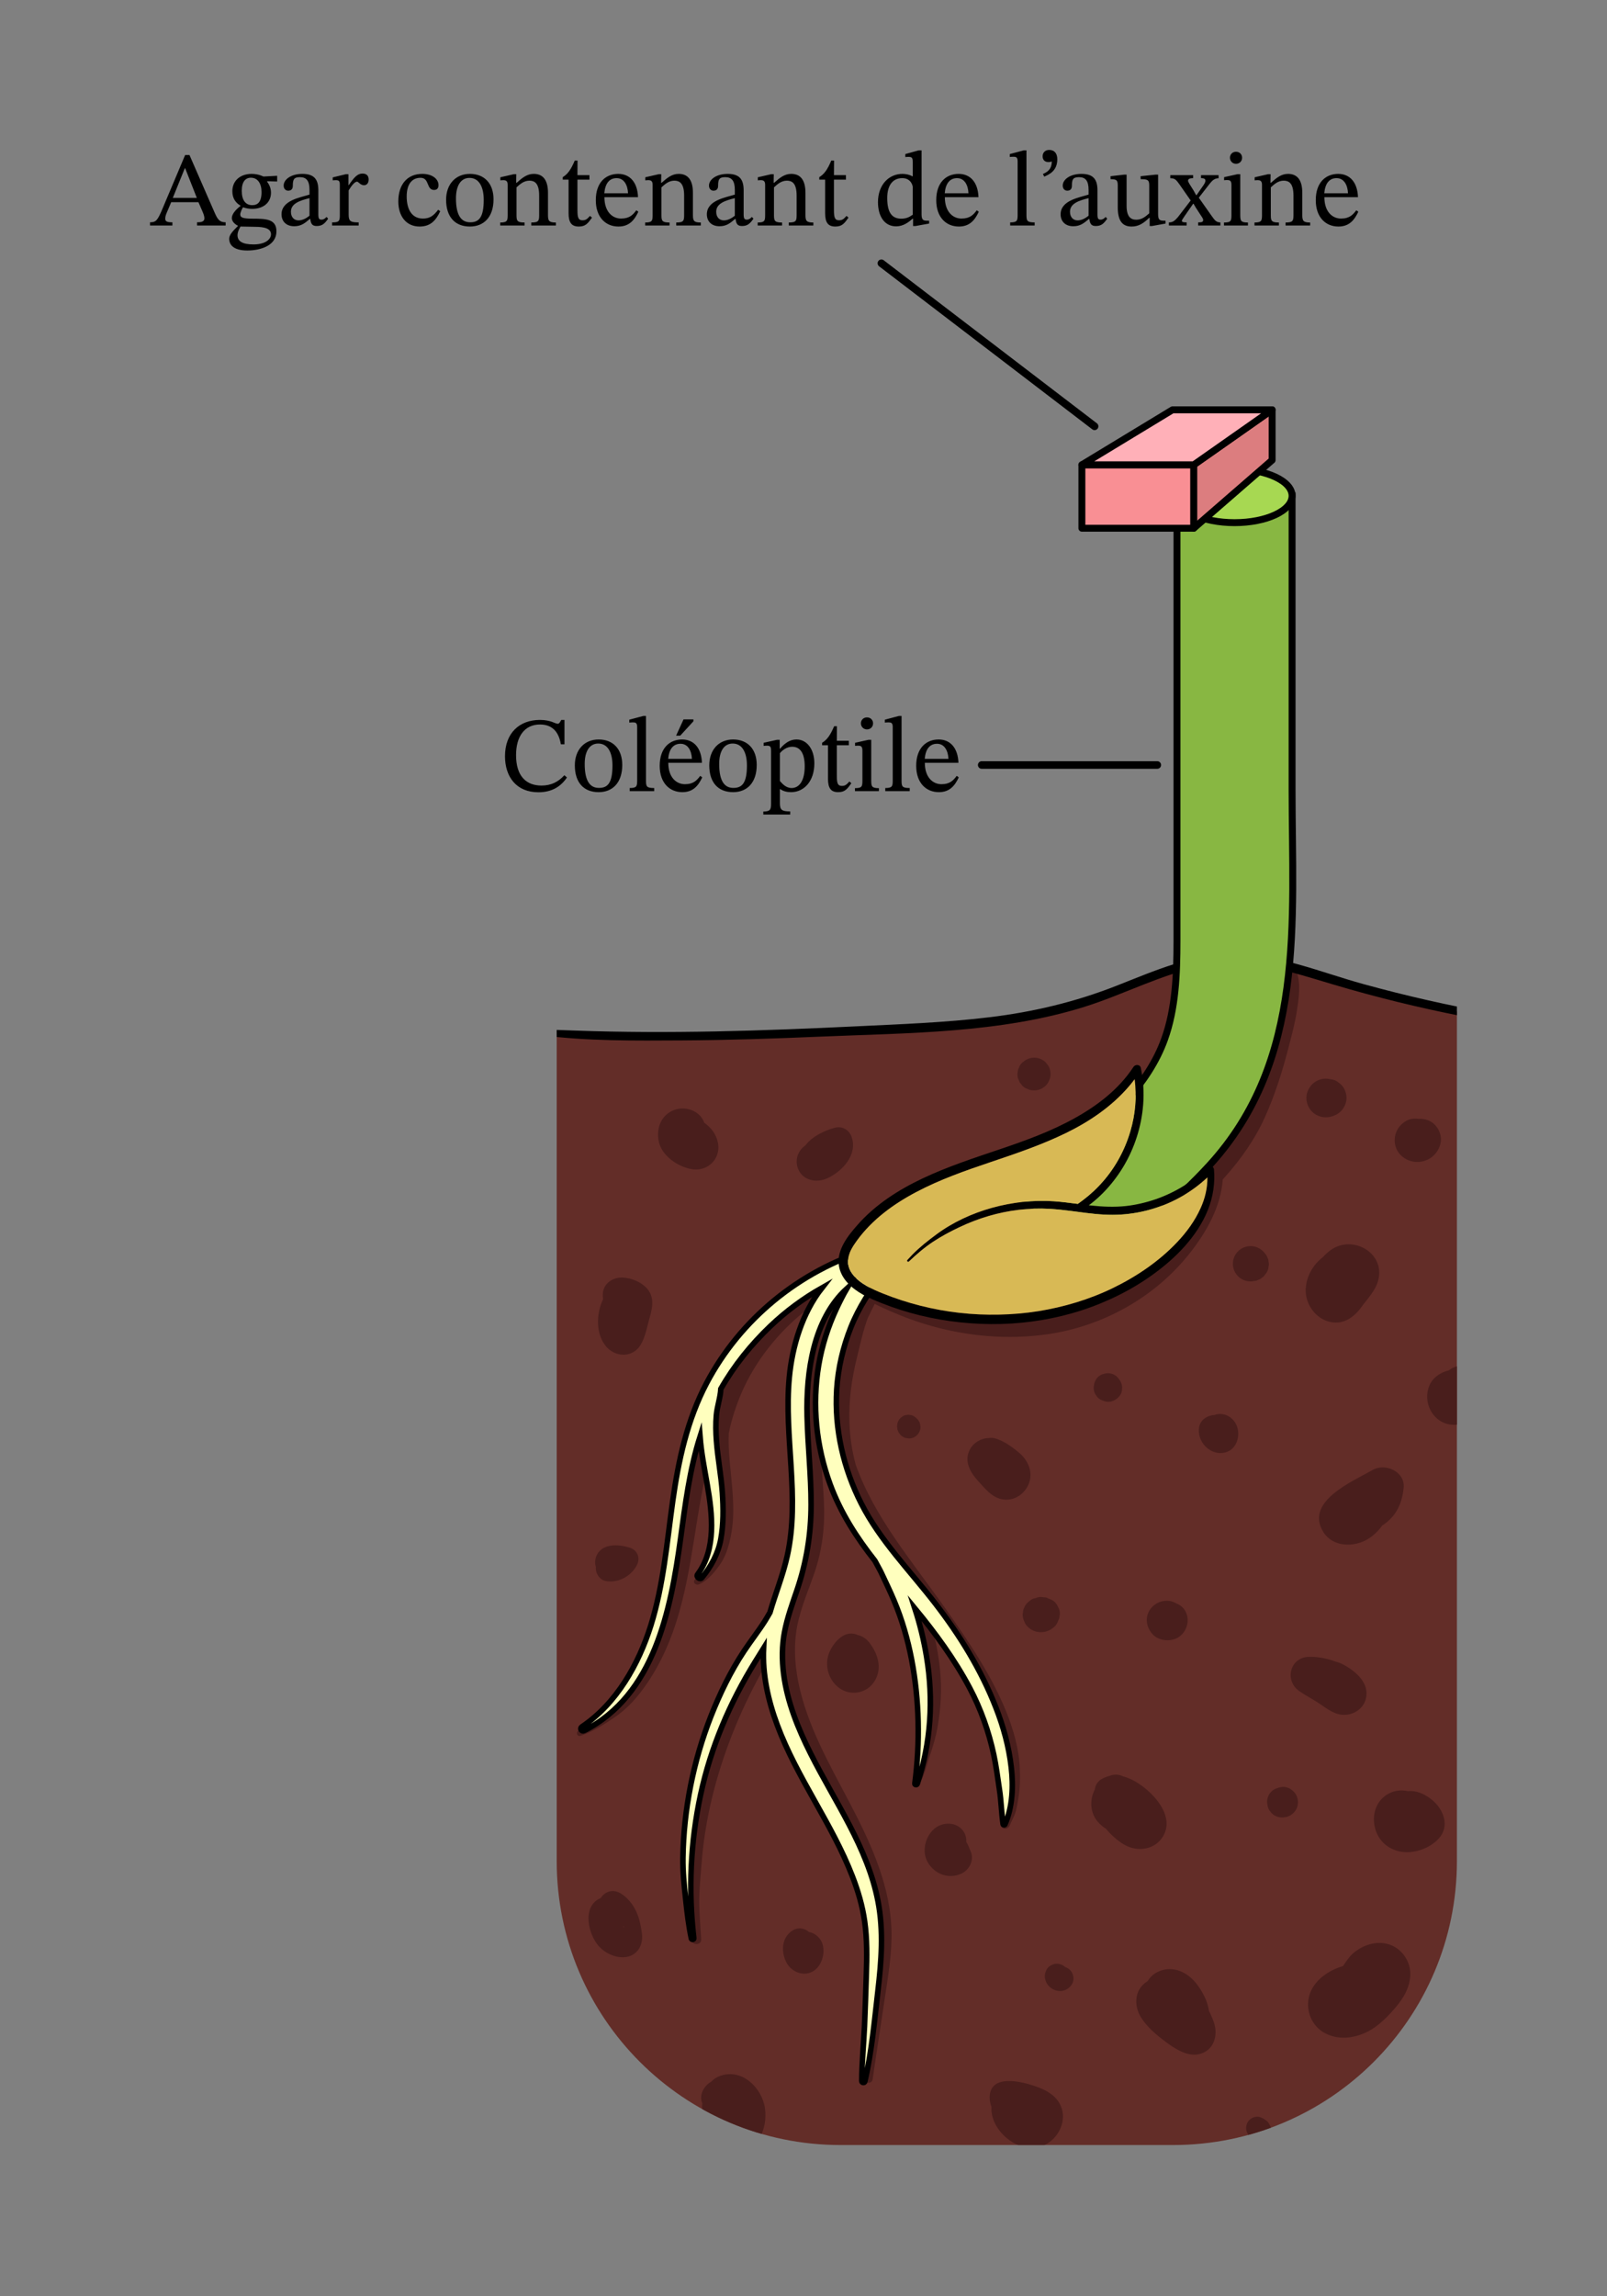 <svg xmlns="http://www.w3.org/2000/svg" width="224.693" height="320.987" viewBox="0 0 168.52 240.74" class="displayed_equation">
  <rect x="0" y="0" width="168.52" height="240.74" fill="#808080" stroke="none"/>
  <defs>
    <clipPath id="svg672182679612tikz_00001W">
      <path d="M 109.406 205.754 L 112.652 205.754 L 112.652 208.766 L 109.406 208.766 Z M 109.406 205.754" />
    </clipPath>
    <clipPath id="svg672182679612tikz_00001a">
      <path d="M 58.379 100.68 L 152.781 100.68 L 152.781 225 L 58.379 225 Z M 58.379 100.68" />
    </clipPath>
    <clipPath id="svg672182679612tikz_00001c">
      <path d="M 135.152 173.512 L 143.504 173.512 L 143.504 180 L 135.152 180 Z M 135.152 173.512" />
    </clipPath>
    <clipPath id="svg672182679612tikz_00001d">
      <path d="M 123.012 224.887 L 88.148 224.887 C 71.707 224.887 58.379 211.555 58.379 195.113 L 58.379 40.723 L 152.781 40.723 L 152.781 195.113 C 152.781 211.555 139.453 224.887 123.012 224.887 Z M 123.012 224.887" />
    </clipPath>
    <clipPath id="svg672182679612tikz_00001e">
      <path d="M 138.168 153.797 L 147.215 153.797 L 147.215 162 L 138.168 162 Z M 138.168 153.797" />
    </clipPath>
    <clipPath id="svg672182679612tikz_00001f">
      <path d="M 123.012 224.887 L 88.148 224.887 C 71.707 224.887 58.379 211.555 58.379 195.113 L 58.379 40.723 L 152.781 40.723 L 152.781 195.113 C 152.781 211.555 139.453 224.887 123.012 224.887 Z M 123.012 224.887" />
    </clipPath>
    <clipPath id="svg672182679612tikz_00001g">
      <path d="M 114.277 186.035 L 122.395 186.035 L 122.395 193.922 L 114.277 193.922 Z M 114.277 186.035" />
    </clipPath>
    <clipPath id="svg672182679612tikz_00001h">
      <path d="M 123.012 224.887 L 88.148 224.887 C 71.707 224.887 58.379 211.555 58.379 195.113 L 58.379 40.723 L 152.781 40.723 L 152.781 195.113 C 152.781 211.555 139.453 224.887 123.012 224.887 Z M 123.012 224.887" />
    </clipPath>
    <clipPath id="svg672182679612tikz_00001i">
      <path d="M 137.008 203.664 L 147.91 203.664 L 147.91 213.637 L 137.008 213.637 Z M 137.008 203.664" />
    </clipPath>
    <clipPath id="svg672182679612tikz_00001j">
      <path d="M 123.012 224.887 L 88.148 224.887 C 71.707 224.887 58.379 211.555 58.379 195.113 L 58.379 40.723 L 152.781 40.723 L 152.781 195.113 C 152.781 211.555 139.453 224.887 123.012 224.887 Z M 123.012 224.887" />
    </clipPath>
    <clipPath id="svg672182679612tikz_00001k">
      <path d="M 103.609 218.047 L 111.496 218.047 L 111.496 225 L 103.609 225 Z M 103.609 218.047" />
    </clipPath>
    <clipPath id="svg672182679612tikz_00001l">
      <path d="M 123.012 224.887 L 88.148 224.887 C 71.707 224.887 58.379 211.555 58.379 195.113 L 58.379 40.723 L 152.781 40.723 L 152.781 195.113 C 152.781 211.555 139.453 224.887 123.012 224.887 Z M 123.012 224.887" />
    </clipPath>
    <clipPath id="svg672182679612tikz_00001m">
      <path d="M 73.453 217.352 L 80.414 217.352 L 80.414 225 L 73.453 225 Z M 73.453 217.352" />
    </clipPath>
    <clipPath id="svg672182679612tikz_00001n">
      <path d="M 123.012 224.887 L 88.148 224.887 C 71.707 224.887 58.379 211.555 58.379 195.113 L 58.379 40.723 L 152.781 40.723 L 152.781 195.113 C 152.781 211.555 139.453 224.887 123.012 224.887 Z M 123.012 224.887" />
    </clipPath>
    <clipPath id="svg672182679612tikz_00001o">
      <path d="M 62.555 133.848 L 68.586 133.848 L 68.586 142.199 L 62.555 142.199 Z M 62.555 133.848" />
    </clipPath>
    <clipPath id="svg672182679612tikz_00001p">
      <path d="M 123.012 224.887 L 88.148 224.887 C 71.707 224.887 58.379 211.555 58.379 195.113 L 58.379 40.723 L 152.781 40.723 L 152.781 195.113 C 152.781 211.555 139.453 224.887 123.012 224.887 Z M 123.012 224.887" />
    </clipPath>
    <clipPath id="svg672182679612tikz_00001q">
      <path d="M 101.289 150.547 L 108.246 150.547 L 108.246 157.273 L 101.289 157.273 Z M 101.289 150.547" />
    </clipPath>
    <clipPath id="svg672182679612tikz_00001r">
      <path d="M 123.012 224.887 L 88.148 224.887 C 71.707 224.887 58.379 211.555 58.379 195.113 L 58.379 40.723 L 152.781 40.723 L 152.781 195.113 C 152.781 211.555 139.453 224.887 123.012 224.887 Z M 123.012 224.887" />
    </clipPath>
    <clipPath id="svg672182679612tikz_00001s">
      <path d="M 120.078 167.711 L 124.715 167.711 L 124.715 172 L 120.078 172 Z M 120.078 167.711" />
    </clipPath>
    <clipPath id="svg672182679612tikz_00001t">
      <path d="M 123.012 224.887 L 88.148 224.887 C 71.707 224.887 58.379 211.555 58.379 195.113 L 58.379 40.723 L 152.781 40.723 L 152.781 195.113 C 152.781 211.555 139.453 224.887 123.012 224.887 Z M 123.012 224.887" />
    </clipPath>
    <clipPath id="svg672182679612tikz_00001u">
      <path d="M 96.883 191.141 L 101.984 191.141 L 101.984 196.707 L 96.883 196.707 Z M 96.883 191.141" />
    </clipPath>
    <clipPath id="svg672182679612tikz_00001v">
      <path d="M 123.012 224.887 L 88.148 224.887 C 71.707 224.887 58.379 211.555 58.379 195.113 L 58.379 40.723 L 152.781 40.723 L 152.781 195.113 C 152.781 211.555 139.453 224.887 123.012 224.887 Z M 123.012 224.887" />
    </clipPath>
    <clipPath id="svg672182679612tikz_00001w">
      <path d="M 86.676 171.191 L 92.242 171.191 L 92.242 177.688 L 86.676 177.688 Z M 86.676 171.191" />
    </clipPath>
    <clipPath id="svg672182679612tikz_00001x">
      <path d="M 123.012 224.887 L 88.148 224.887 C 71.707 224.887 58.379 211.555 58.379 195.113 L 58.379 40.723 L 152.781 40.723 L 152.781 195.113 C 152.781 211.555 139.453 224.887 123.012 224.887 Z M 123.012 224.887" />
    </clipPath>
    <clipPath id="svg672182679612tikz_00001y">
      <path d="M 61.625 198.098 L 67.426 198.098 L 67.426 205.289 L 61.625 205.289 Z M 61.625 198.098" />
    </clipPath>
    <clipPath id="svg672182679612tikz_00001z">
      <path d="M 123.012 224.887 L 88.148 224.887 C 71.707 224.887 58.379 211.555 58.379 195.113 L 58.379 40.723 L 152.781 40.723 L 152.781 195.113 C 152.781 211.555 139.453 224.887 123.012 224.887 Z M 123.012 224.887" />
    </clipPath>
    <clipPath id="svg672182679612tikz_00001A">
      <path d="M 136.777 130.367 L 144.664 130.367 L 144.664 138.719 L 136.777 138.719 Z M 136.777 130.367" />
    </clipPath>
    <clipPath id="svg672182679612tikz_00001B">
      <path d="M 123.012 224.887 L 88.148 224.887 C 71.707 224.887 58.379 211.555 58.379 195.113 L 58.379 40.723 L 152.781 40.723 L 152.781 195.113 C 152.781 211.555 139.453 224.887 123.012 224.887 Z M 123.012 224.887" />
    </clipPath>
    <clipPath id="svg672182679612tikz_00001C">
      <path d="M 125.645 148.23 L 130 148.23 L 130 152.402 L 125.645 152.402 Z M 125.645 148.23" />
    </clipPath>
    <clipPath id="svg672182679612tikz_00001D">
      <path d="M 123.012 224.887 L 88.148 224.887 C 71.707 224.887 58.379 211.555 58.379 195.113 L 58.379 40.723 L 152.781 40.723 L 152.781 195.113 C 152.781 211.555 139.453 224.887 123.012 224.887 Z M 123.012 224.887" />
    </clipPath>
    <clipPath id="svg672182679612tikz_00001E">
      <path d="M 146.055 117.148 L 151.156 117.148 L 151.156 122 L 146.055 122 Z M 146.055 117.148" />
    </clipPath>
    <clipPath id="svg672182679612tikz_00001F">
      <path d="M 123.012 224.887 L 88.148 224.887 C 71.707 224.887 58.379 211.555 58.379 195.113 L 58.379 40.723 L 152.781 40.723 L 152.781 195.113 C 152.781 211.555 139.453 224.887 123.012 224.887 Z M 123.012 224.887" />
    </clipPath>
    <clipPath id="svg672182679612tikz_00001G">
      <path d="M 83.43 118.074 L 89.461 118.074 L 89.461 123.875 L 83.43 123.875 Z M 83.43 118.074" />
    </clipPath>
    <clipPath id="svg672182679612tikz_00001H">
      <path d="M 123.012 224.887 L 88.148 224.887 C 71.707 224.887 58.379 211.555 58.379 195.113 L 58.379 40.723 L 152.781 40.723 L 152.781 195.113 C 152.781 211.555 139.453 224.887 123.012 224.887 Z M 123.012 224.887" />
    </clipPath>
    <clipPath id="svg672182679612tikz_00001I">
      <path d="M 119.148 206.215 L 127.5 206.215 L 127.5 215.492 L 119.148 215.492 Z M 119.148 206.215" />
    </clipPath>
    <clipPath id="svg672182679612tikz_00001J">
      <path d="M 123.012 224.887 L 88.148 224.887 C 71.707 224.887 58.379 211.555 58.379 195.113 L 58.379 40.723 L 152.781 40.723 L 152.781 195.113 C 152.781 211.555 139.453 224.887 123.012 224.887 Z M 123.012 224.887" />
    </clipPath>
    <clipPath id="svg672182679612tikz_00001K">
      <path d="M 144 187.66 L 151.621 187.66 L 151.621 194.387 L 144 194.387 Z M 144 187.66" />
    </clipPath>
    <clipPath id="svg672182679612tikz_00001L">
      <path d="M 123.012 224.887 L 88.148 224.887 C 71.707 224.887 58.379 211.555 58.379 195.113 L 58.379 40.723 L 152.781 40.723 L 152.781 195.113 C 152.781 211.555 139.453 224.887 123.012 224.887 Z M 123.012 224.887" />
    </clipPath>
    <clipPath id="svg672182679612tikz_00001M">
      <path d="M 114.512 143.82 L 117.758 143.82 L 117.758 147 L 114.512 147 Z M 114.512 143.82" />
    </clipPath>
    <clipPath id="svg672182679612tikz_00001N">
      <path d="M 123.012 224.887 L 88.148 224.887 C 71.707 224.887 58.379 211.555 58.379 195.113 L 58.379 40.723 L 152.781 40.723 L 152.781 195.113 C 152.781 211.555 139.453 224.887 123.012 224.887 Z M 123.012 224.887" />
    </clipPath>
    <clipPath id="svg672182679612tikz_00001O">
      <path d="M 149.535 143.125 L 152.781 143.125 L 152.781 149.387 L 149.535 149.387 Z M 149.535 143.125" />
    </clipPath>
    <clipPath id="svg672182679612tikz_00001P">
      <path d="M 123.012 224.887 L 88.148 224.887 C 71.707 224.887 58.379 211.555 58.379 195.113 L 58.379 40.723 L 152.781 40.723 L 152.781 195.113 C 152.781 211.555 139.453 224.887 123.012 224.887 Z M 123.012 224.887" />
    </clipPath>
    <clipPath id="svg672182679612tikz_00001Q">
      <path d="M 69 116 L 75.543 116 L 75.543 122.715 L 69 122.715 Z M 69 116" />
    </clipPath>
    <clipPath id="svg672182679612tikz_00001R">
      <path d="M 123.012 224.887 L 88.148 224.887 C 71.707 224.887 58.379 211.555 58.379 195.113 L 58.379 40.723 L 152.781 40.723 L 152.781 195.113 C 152.781 211.555 139.453 224.887 123.012 224.887 Z M 123.012 224.887" />
    </clipPath>
    <clipPath id="svg672182679612tikz_00001S">
      <path d="M 62.32 162 L 66.961 162 L 66.961 165.855 L 62.32 165.855 Z M 62.32 162" />
    </clipPath>
    <clipPath id="svg672182679612tikz_00001T">
      <path d="M 123.012 224.887 L 88.148 224.887 C 71.707 224.887 58.379 211.555 58.379 195.113 L 58.379 40.723 L 152.781 40.723 L 152.781 195.113 C 152.781 211.555 139.453 224.887 123.012 224.887 Z M 123.012 224.887" />
    </clipPath>
    <clipPath id="svg672182679612tikz_00001U">
      <path d="M 82.035 202.039 L 86.445 202.039 L 86.445 207 L 82.035 207 Z M 82.035 202.039" />
    </clipPath>
    <clipPath id="svg672182679612tikz_00001V">
      <path d="M 123.012 224.887 L 88.148 224.887 C 71.707 224.887 58.379 211.555 58.379 195.113 L 58.379 40.723 L 152.781 40.723 L 152.781 195.113 C 152.781 211.555 139.453 224.887 123.012 224.887 Z M 123.012 224.887" />
    </clipPath>
    <clipPath id="svg672182679612tikz_00001b">
      <path d="M 123.012 224.887 L 88.148 224.887 C 71.707 224.887 58.379 211.555 58.379 195.113 L 58.379 40.723 L 152.781 40.723 L 152.781 195.113 C 152.781 211.555 139.453 224.887 123.012 224.887 Z M 123.012 224.887" />
    </clipPath>
    <clipPath id="svg672182679612tikz_00001X">
      <path d="M 123.012 224.887 L 88.148 224.887 C 71.707 224.887 58.379 211.555 58.379 195.113 L 58.379 40.723 L 152.781 40.723 L 152.781 195.113 C 152.781 211.555 139.453 224.887 123.012 224.887 Z M 123.012 224.887" />
    </clipPath>
    <clipPath id="svg672182679612tikz_00001Y">
      <path d="M 130.516 221.758 L 133.531 221.758 L 133.531 225 L 130.516 225 Z M 130.516 221.758" />
    </clipPath>
    <clipPath id="svg672182679612tikz_00001Z">
      <path d="M 123.012 224.887 L 88.148 224.887 C 71.707 224.887 58.379 211.555 58.379 195.113 L 58.379 40.723 L 152.781 40.723 L 152.781 195.113 C 152.781 211.555 139.453 224.887 123.012 224.887 Z M 123.012 224.887" />
    </clipPath>
    <clipPath id="svg672182679612tikz_00001aa">
      <path d="M 132.836 187.195 L 136.312 187.195 L 136.312 190.676 L 132.836 190.676 Z M 132.836 187.195" />
    </clipPath>
    <clipPath id="svg672182679612tikz_00001ab">
      <path d="M 123.012 224.887 L 88.148 224.887 C 71.707 224.887 58.379 211.555 58.379 195.113 L 58.379 40.723 L 152.781 40.723 L 152.781 195.113 C 152.781 211.555 139.453 224.887 123.012 224.887 Z M 123.012 224.887" />
    </clipPath>
    <clipPath id="svg672182679612tikz_00001ac">
      <path d="M 107.09 167.25 L 111.262 167.25 L 111.262 171.191 L 107.09 171.191 Z M 107.09 167.25" />
    </clipPath>
    <clipPath id="svg672182679612tikz_00001ad">
      <path d="M 123.012 224.887 L 88.148 224.887 C 71.707 224.887 58.379 211.555 58.379 195.113 L 58.379 40.723 L 152.781 40.723 L 152.781 195.113 C 152.781 211.555 139.453 224.887 123.012 224.887 Z M 123.012 224.887" />
    </clipPath>
    <clipPath id="svg672182679612tikz_00001ae">
      <path d="M 94 148.23 L 96.648 148.23 L 96.648 151 L 94 151 Z M 94 148.23" />
    </clipPath>
    <clipPath id="svg672182679612tikz_00001af">
      <path d="M 123.012 224.887 L 88.148 224.887 C 71.707 224.887 58.379 211.555 58.379 195.113 L 58.379 40.723 L 152.781 40.723 L 152.781 195.113 C 152.781 211.555 139.453 224.887 123.012 224.887 Z M 123.012 224.887" />
    </clipPath>
    <clipPath id="svg672182679612tikz_00001ag">
      <path d="M 129.121 130.602 L 133.066 130.602 L 133.066 134.543 L 129.121 134.543 Z M 129.121 130.602" />
    </clipPath>
    <clipPath id="svg672182679612tikz_00001ah">
      <path d="M 123.012 224.887 L 88.148 224.887 C 71.707 224.887 58.379 211.555 58.379 195.113 L 58.379 40.723 L 152.781 40.723 L 152.781 195.113 C 152.781 211.555 139.453 224.887 123.012 224.887 Z M 123.012 224.887" />
    </clipPath>
    <clipPath id="svg672182679612tikz_00001ai">
      <path d="M 136.777 113 L 141.414 113 L 141.414 117.148 L 136.777 117.148 Z M 136.777 113" />
    </clipPath>
    <clipPath id="svg672182679612tikz_00001aj">
      <path d="M 123.012 224.887 L 88.148 224.887 C 71.707 224.887 58.379 211.555 58.379 195.113 L 58.379 40.723 L 152.781 40.723 L 152.781 195.113 C 152.781 211.555 139.453 224.887 123.012 224.887 Z M 123.012 224.887" />
    </clipPath>
    <clipPath id="svg672182679612tikz_00001ak">
      <path d="M 106.621 110.887 L 110.336 110.887 L 110.336 114.363 L 106.621 114.363 Z M 106.621 110.887" />
    </clipPath>
    <clipPath id="svg672182679612tikz_00001al">
      <path d="M 123.012 224.887 L 88.148 224.887 C 71.707 224.887 58.379 211.555 58.379 195.113 L 58.379 40.723 L 152.781 40.723 L 152.781 195.113 C 152.781 211.555 139.453 224.887 123.012 224.887 Z M 123.012 224.887" />
    </clipPath>
    <clipPath id="svg672182679612tikz_00001am">
      <path d="M 60.465 101.145 L 136.312 101.145 L 136.312 218.508 L 60.465 218.508 Z M 60.465 101.145" />
    </clipPath>
    <clipPath id="svg672182679612tikz_00001an">
      <path d="M 123.012 224.887 L 88.148 224.887 C 71.707 224.887 58.379 211.555 58.379 195.113 L 58.379 40.723 L 152.781 40.723 L 152.781 195.113 C 152.781 211.555 139.453 224.887 123.012 224.887 Z M 123.012 224.887" />
    </clipPath>
    <clipPath id="svg672182679612tikz_00001ao">
      <path d="M 58.379 100 L 152.781 100 L 152.781 109.492 L 58.379 109.492 Z M 58.379 100" />
    </clipPath>
    <clipPath id="svg672182679612tikz_00001ap">
      <path d="M 123.012 224.887 L 88.148 224.887 C 71.707 224.887 58.379 211.555 58.379 195.113 L 58.379 40.723 L 152.781 40.723 L 152.781 195.113 C 152.781 211.555 139.453 224.887 123.012 224.887 Z M 123.012 224.887" />
    </clipPath>
    <clipPath id="svg672182679612tikz_00001aq">
      <path d="M 60.699 130.832 L 106.16 130.832 L 106.16 218.508 L 60.699 218.508 Z M 60.699 130.832" />
    </clipPath>
    <clipPath id="svg672182679612tikz_00001ar">
      <path d="M 123.012 224.887 L 88.148 224.887 C 71.707 224.887 58.379 211.555 58.379 195.113 L 58.379 40.723 L 152.781 40.723 L 152.781 195.113 C 152.781 211.555 139.453 224.887 123.012 224.887 Z M 123.012 224.887" />
    </clipPath>
    <clipPath id="svg672182679612tikz_00001as">
      <path d="M 60.465 130.602 L 106.621 130.602 L 106.621 218.742 L 60.465 218.742 Z M 60.465 130.602" />
    </clipPath>
    <clipPath id="svg672182679612tikz_00001at">
      <path d="M 123.012 224.887 L 88.148 224.887 C 71.707 224.887 58.379 211.555 58.379 195.113 L 58.379 40.723 L 152.781 40.723 L 152.781 195.113 C 152.781 211.555 139.453 224.887 123.012 224.887 Z M 123.012 224.887" />
    </clipPath>
    <clipPath id="svg672182679612tikz_00001au">
      <path d="M 106 51.969 L 135.617 51.969 L 135.617 131.297 L 106 131.297 Z M 106 51.969" />
    </clipPath>
    <clipPath id="svg672182679612tikz_00001av">
      <path d="M 123.012 224.887 L 88.148 224.887 C 71.707 224.887 58.379 211.555 58.379 195.113 L 58.379 40.723 L 152.781 40.723 L 152.781 195.113 C 152.781 211.555 139.453 224.887 123.012 224.887 Z M 123.012 224.887" />
    </clipPath>
    <clipPath id="svg672182679612tikz_00001aw">
      <path d="M 105.465 51.504 L 136.082 51.504 L 136.082 131.527 L 105.465 131.527 Z M 105.465 51.504" />
    </clipPath>
    <clipPath id="svg672182679612tikz_00001ax">
      <path d="M 123.012 224.887 L 88.148 224.887 C 71.707 224.887 58.379 211.555 58.379 195.113 L 58.379 40.723 L 152.781 40.723 L 152.781 195.113 C 152.781 211.555 139.453 224.887 123.012 224.887 Z M 123.012 224.887" />
    </clipPath>
    <clipPath id="svg672182679612tikz_00001ay">
      <path d="M 87.836 111.582 L 127.5 111.582 L 127.5 138.949 L 87.836 138.949 Z M 87.836 111.582" />
    </clipPath>
    <clipPath id="svg672182679612tikz_00001az">
      <path d="M 123.012 224.887 L 88.148 224.887 C 71.707 224.887 58.379 211.555 58.379 195.113 L 58.379 40.723 L 152.781 40.723 L 152.781 195.113 C 152.781 211.555 139.453 224.887 123.012 224.887 Z M 123.012 224.887" />
    </clipPath>
    <clipPath id="svg672182679612tikz_00001aA">
      <path d="M 88.762 113 L 126.805 113 L 126.805 138 L 88.762 138 Z M 88.762 113" />
    </clipPath>
    <clipPath id="svg672182679612tikz_00001aB">
      <path d="M 123.012 224.887 L 88.148 224.887 C 71.707 224.887 58.379 211.555 58.379 195.113 L 58.379 40.723 L 152.781 40.723 L 152.781 195.113 C 152.781 211.555 139.453 224.887 123.012 224.887 Z M 123.012 224.887" />
    </clipPath>
    <clipPath id="svg672182679612tikz_00001aC">
      <path d="M 123.324 49 L 135.617 49 L 135.617 54.984 L 123.324 54.984 Z M 123.324 49" />
    </clipPath>
    <clipPath id="svg672182679612tikz_00001aD">
      <path d="M 123.012 224.887 L 88.148 224.887 C 71.707 224.887 58.379 211.555 58.379 195.113 L 58.379 40.723 L 152.781 40.723 L 152.781 195.113 C 152.781 211.555 139.453 224.887 123.012 224.887 Z M 123.012 224.887" />
    </clipPath>
    <clipPath id="svg672182679612tikz_00001aE">
      <path d="M 122.859 48.723 L 136.082 48.723 L 136.082 55.219 L 122.859 55.219 Z M 122.859 48.723" />
    </clipPath>
    <clipPath id="svg672182679612tikz_00001aF">
      <path d="M 123.012 224.887 L 88.148 224.887 C 71.707 224.887 58.379 211.555 58.379 195.113 L 58.379 40.723 L 152.781 40.723 L 152.781 195.113 C 152.781 211.555 139.453 224.887 123.012 224.887 Z M 123.012 224.887" />
    </clipPath>
    <clipPath id="svg672182679612tikz_00001aG">
      <path d="M 113.352 48.723 L 125.41 48.723 L 125.41 55.449 L 113.352 55.449 Z M 113.352 48.723" />
    </clipPath>
    <clipPath id="svg672182679612tikz_00001aH">
      <path d="M 123.012 224.887 L 88.148 224.887 C 71.707 224.887 58.379 211.555 58.379 195.113 L 58.379 40.723 L 152.781 40.723 L 152.781 195.113 C 152.781 211.555 139.453 224.887 123.012 224.887 Z M 123.012 224.887" />
    </clipPath>
    <clipPath id="svg672182679612tikz_00001aI">
      <path d="M 113 48.258 L 125.645 48.258 L 125.645 55.91 L 113 55.91 Z M 113 48.258" />
    </clipPath>
    <clipPath id="svg672182679612tikz_00001aJ">
      <path d="M 123.012 224.887 L 88.148 224.887 C 71.707 224.887 58.379 211.555 58.379 195.113 L 58.379 40.723 L 152.781 40.723 L 152.781 195.113 C 152.781 211.555 139.453 224.887 123.012 224.887 Z M 123.012 224.887" />
    </clipPath>
    <clipPath id="svg672182679612tikz_00001aK">
      <path d="M 125.18 42.922 L 133.531 42.922 L 133.531 55.449 L 125.18 55.449 Z M 125.18 42.922" />
    </clipPath>
    <clipPath id="svg672182679612tikz_00001aL">
      <path d="M 123.012 224.887 L 88.148 224.887 C 71.707 224.887 58.379 211.555 58.379 195.113 L 58.379 40.723 L 152.781 40.723 L 152.781 195.113 C 152.781 211.555 139.453 224.887 123.012 224.887 Z M 123.012 224.887" />
    </clipPath>
    <clipPath id="svg672182679612tikz_00001aM">
      <path d="M 124.715 42.461 L 133.992 42.461 L 133.992 55.91 L 124.715 55.91 Z M 124.715 42.461" />
    </clipPath>
    <clipPath id="svg672182679612tikz_00001aN">
      <path d="M 123.012 224.887 L 88.148 224.887 C 71.707 224.887 58.379 211.555 58.379 195.113 L 58.379 40.723 L 152.781 40.723 L 152.781 195.113 C 152.781 211.555 139.453 224.887 123.012 224.887 Z M 123.012 224.887" />
    </clipPath>
    <clipPath id="svg672182679612tikz_00001aO">
      <path d="M 113.352 42.922 L 133.531 42.922 L 133.531 48.953 L 113.352 48.953 Z M 113.352 42.922" />
    </clipPath>
    <clipPath id="svg672182679612tikz_00001aP">
      <path d="M 123.012 224.887 L 88.148 224.887 C 71.707 224.887 58.379 211.555 58.379 195.113 L 58.379 40.723 L 152.781 40.723 L 152.781 195.113 C 152.781 211.555 139.453 224.887 123.012 224.887 Z M 123.012 224.887" />
    </clipPath>
    <clipPath id="svg672182679612tikz_00001aQ">
      <path d="M 113 42.461 L 133.992 42.461 L 133.992 49.188 L 113 49.188 Z M 113 42.461" />
    </clipPath>
    <clipPath id="svg672182679612tikz_00001aR">
      <path d="M 123.012 224.887 L 88.148 224.887 C 71.707 224.887 58.379 211.555 58.379 195.113 L 58.379 40.723 L 152.781 40.723 L 152.781 195.113 C 152.781 211.555 139.453 224.887 123.012 224.887 Z M 123.012 224.887" />
    </clipPath>
  </defs>
  <g clip-path="url(#svg672182679612tikz_00001a)">
    <g clip-path="url(#svg672182679612tikz_00001b)">
      <path d="M 155.977 106.633 C 155.148 106.609 154.34 106.426 153.539 106.234 C 151.906 105.84 150.277 105.445 148.645 105.051 C 145.391 104.262 142.117 103.551 138.871 102.73 C 136.18 102.051 133.48 101.281 130.711 100.988 C 127.77 100.676 125.031 101.039 122.211 101.883 C 119.434 102.707 116.719 103.723 113.961 104.602 C 111.09 105.52 108.18 106.16 105.211 106.672 C 102.215 107.184 99.195 107.594 96.164 107.805 C 93.039 108.023 89.902 107.957 86.77 108.023 C 83.609 108.094 80.449 108.215 77.289 108.352 C 75.719 108.418 74.148 108.488 72.574 108.559 C 71.195 108.617 69.824 108.715 68.453 108.531 C 68.375 108.547 68.293 108.555 68.203 108.551 C 68.066 108.551 67.938 108.539 67.812 108.52 C 66.867 108.445 65.922 108.398 64.973 108.352 C 64.781 108.352 64.586 108.352 64.391 108.355 C 62.668 108.387 60.891 108.453 59.176 108.188 C 58.594 108.188 58.008 108.164 57.441 108.086 L 57.441 231.32 L 157.25 231.32 L 157.25 106.605 C 156.824 106.617 156.398 106.641 155.977 106.633 Z M 155.977 106.633" fill="#632d28" />
    </g>
  </g>
  <g clip-path="url(#svg672182679612tikz_00001c)">
    <g clip-path="url(#svg672182679612tikz_00001d)">
      <path d="M 143.266 177.152 C 143.062 175.949 141.789 174.973 140.746 174.453 C 140.516 174.34 140.281 174.258 140.043 174.203 C 139.078 173.82 137.965 173.672 137.223 173.703 C 135.242 173.789 134.691 176.211 136.25 177.297 C 136.855 177.719 137.512 178.062 138.137 178.457 C 138.773 178.863 139.355 179.352 140.07 179.621 C 141.734 180.258 143.574 178.992 143.266 177.152 Z M 143.266 177.152" fill="#491e1c" />
    </g>
  </g>
  <g clip-path="url(#svg672182679612tikz_00001e)">
    <g clip-path="url(#svg672182679612tikz_00001f)">
      <path d="M 143.961 154.105 C 141.871 155.301 136.734 157.426 138.797 160.656 C 139.777 162.195 141.949 162.238 143.398 161.383 C 144.016 161.016 144.527 160.52 144.945 159.941 C 145.289 159.727 145.609 159.453 145.895 159.148 C 146.73 158.258 147.086 157.156 147.195 155.965 C 147.352 154.281 145.27 153.359 143.961 154.105 Z M 143.961 154.105" fill="#491e1c" />
    </g>
  </g>
  <g clip-path="url(#svg672182679612tikz_00001g)">
    <g clip-path="url(#svg672182679612tikz_00001h)">
      <path d="M 120.254 187.629 C 119.547 187.031 118.676 186.461 117.762 186.234 C 117.355 186.023 116.848 185.977 116.309 186.203 C 116.023 186.27 115.738 186.387 115.457 186.559 C 115.117 186.773 114.84 187.188 114.812 187.609 C 114.328 188.543 114.289 189.703 114.859 190.637 C 115.105 191.035 115.512 191.438 115.98 191.727 C 116.219 192.023 116.492 192.309 116.789 192.574 C 117.477 193.18 118.199 193.699 119.125 193.82 C 120.152 193.957 121.215 193.586 121.832 192.723 C 123.121 190.906 121.688 188.852 120.254 187.629 Z M 120.254 187.629" fill="#491e1c" />
    </g>
  </g>
  <g clip-path="url(#svg672182679612tikz_00001i)">
    <g clip-path="url(#svg672182679612tikz_00001j)">
      <path d="M 145.57 203.824 C 144.273 203.453 142.902 203.93 141.906 204.777 C 141.48 205.141 141.164 205.641 140.84 206.121 C 140.707 206.16 140.574 206.203 140.445 206.25 C 139.102 206.734 137.746 207.727 137.316 209.16 C 136.852 210.703 137.527 212.453 138.996 213.184 C 140.312 213.844 141.738 213.723 143.062 213.164 C 144.207 212.68 145.145 211.805 145.969 210.895 C 146.945 209.816 147.777 208.68 147.887 207.18 C 147.996 205.691 147.016 204.238 145.57 203.824 Z M 145.57 203.824" fill="#491e1c" />
    </g>
  </g>
  <g clip-path="url(#svg672182679612tikz_00001k)">
    <g clip-path="url(#svg672182679612tikz_00001l)">
      <path d="M 110.715 219.98 C 110.027 219.223 108.984 218.84 108.031 218.551 C 107.113 218.273 105.789 218.008 104.852 218.309 C 103.789 218.652 103.617 219.734 103.902 220.676 C 103.922 220.746 103.945 220.812 103.973 220.875 C 103.82 223.023 106.039 225.164 108.145 225.195 C 110.742 225.238 112.562 222.008 110.715 219.98 Z M 110.715 219.98" fill="#491e1c" />
    </g>
  </g>
  <g clip-path="url(#svg672182679612tikz_00001m)">
    <g clip-path="url(#svg672182679612tikz_00001n)">
      <path d="M 80.215 221.004 C 79.891 218.883 77.836 216.852 75.566 217.621 C 75.141 217.766 74.828 217.977 74.582 218.246 C 73.84 218.656 73.301 219.605 73.621 220.438 C 73.629 220.457 73.637 220.48 73.645 220.5 C 73.57 221.289 73.766 222.066 74.027 222.824 C 74.082 223.117 74.164 223.41 74.293 223.691 C 74.785 224.742 75.754 225.539 76.934 225.621 C 79.461 225.793 80.535 223.121 80.215 221.004 Z M 80.215 221.004" fill="#491e1c" />
    </g>
  </g>
  <g clip-path="url(#svg672182679612tikz_00001o)">
    <g clip-path="url(#svg672182679612tikz_00001p)">
      <path d="M 67.766 134.996 C 67.164 134.375 66.172 133.98 65.316 133.941 C 64.289 133.891 63.281 134.535 63.215 135.633 C 63.203 135.824 63.215 136.02 63.242 136.215 C 62.5 137.762 62.469 139.875 63.562 141.168 C 64.531 142.305 66.305 142.371 67.152 141.039 C 67.684 140.203 67.855 139.07 68.129 138.133 C 68.449 137.031 68.652 135.91 67.766 134.996 Z M 67.766 134.996" fill="#491e1c" />
    </g>
  </g>
  <g clip-path="url(#svg672182679612tikz_00001q)">
    <g clip-path="url(#svg672182679612tikz_00001r)">
      <path d="M 106.941 152.371 C 106.242 151.762 105.289 151.074 104.391 150.812 C 104.145 150.738 103.895 150.727 103.656 150.77 C 102.891 150.777 102.105 151.242 101.727 151.934 C 101.039 153.184 101.754 154.387 102.605 155.309 C 103.305 156.066 103.977 156.945 105.031 157.176 C 106.355 157.465 107.594 156.578 107.965 155.32 C 108.289 154.227 107.77 153.094 106.941 152.371 Z M 106.941 152.371" fill="#491e1c" />
    </g>
  </g>
  <g clip-path="url(#svg672182679612tikz_00001s)">
    <g clip-path="url(#svg672182679612tikz_00001t)">
      <path d="M 124.285 168.879 C 124.082 168.531 123.766 168.262 123.395 168.125 C 123.305 168.07 123.211 168.016 123.105 167.973 C 122.699 167.801 122.254 167.789 121.828 167.891 C 121.121 168.062 120.539 168.609 120.336 169.305 C 120.117 170.051 120.379 170.836 120.91 171.379 C 121.449 171.926 122.312 172.074 123.035 171.887 C 124.305 171.562 124.938 170.004 124.285 168.879 Z M 124.285 168.879" fill="#491e1c" />
    </g>
  </g>
  <g clip-path="url(#svg672182679612tikz_00001u)">
    <g clip-path="url(#svg672182679612tikz_00001v)">
      <path d="M 101.715 193.934 C 101.699 193.891 101.684 193.848 101.664 193.805 C 101.59 193.617 101.516 193.422 101.414 193.246 C 101.391 193.203 101.359 193.164 101.332 193.121 C 101.352 192.773 101.281 192.418 101.102 192.105 C 100.418 190.938 98.777 190.941 97.871 191.824 C 96.93 192.746 96.621 194.336 97.418 195.449 C 97.938 196.176 98.656 196.633 99.562 196.68 C 100.223 196.715 101.004 196.477 101.445 195.965 C 101.957 195.371 102.078 194.633 101.715 193.934 Z M 101.715 193.934" fill="#491e1c" />
    </g>
  </g>
  <g clip-path="url(#svg672182679612tikz_00001w)">
    <g clip-path="url(#svg672182679612tikz_00001x)">
      <path d="M 91.199 172.258 C 90.875 171.824 90.426 171.512 89.938 171.418 C 89.883 171.387 89.824 171.359 89.758 171.34 C 88.539 170.945 87.52 172.09 87.039 173.074 C 86.43 174.328 86.758 175.887 87.801 176.809 C 89.012 177.879 90.898 177.621 91.734 176.219 C 92.531 174.883 92.07 173.41 91.199 172.258 Z M 91.199 172.258" fill="#491e1c" />
    </g>
  </g>
  <g clip-path="url(#svg672182679612tikz_00001y)">
    <g clip-path="url(#svg672182679612tikz_00001z)">
      <path d="M 67.32 202.746 C 67.203 201.805 67.004 200.887 66.539 200.047 C 66.172 199.383 65.426 198.543 64.668 198.32 C 63.988 198.125 63.336 198.434 62.996 198.992 C 62.98 199 62.961 199.008 62.941 199.016 C 60.977 199.883 61.695 202.883 62.852 204.102 C 63.484 204.77 64.438 205.223 65.367 205.199 C 66.734 205.168 67.48 204.012 67.32 202.746 Z M 65.406 202.031 C 65.398 201.988 65.391 202.023 65.32 201.969 C 65.527 201.934 65.43 202.129 65.406 202.031 Z M 65.406 202.031" fill="#491e1c" />
    </g>
  </g>
  <g clip-path="url(#svg672182679612tikz_00001A)">
    <g clip-path="url(#svg672182679612tikz_00001B)">
      <path d="M 139.539 131.062 C 139.246 131.273 138.973 131.527 138.723 131.801 C 137.691 132.59 136.984 133.836 136.926 135.137 C 136.855 136.594 137.809 138.07 139.219 138.52 C 140.738 139.004 141.949 138.176 142.797 136.988 C 143.324 136.254 144.23 135.344 144.52 134.262 C 145.305 131.344 141.832 129.406 139.539 131.062 Z M 139.539 131.062" fill="#491e1c" />
    </g>
  </g>
  <g clip-path="url(#svg672182679612tikz_00001C)">
    <g clip-path="url(#svg672182679612tikz_00001D)">
      <path d="M 128.965 148.559 C 128.492 148.223 127.855 148.152 127.34 148.352 C 127.332 148.352 127.328 148.352 127.324 148.352 C 126.637 148.383 125.922 148.828 125.766 149.539 C 125.422 151.109 126.941 152.723 128.547 152.258 C 129.414 152.004 129.855 151.156 129.852 150.293 C 129.844 149.59 129.539 148.965 128.965 148.559 Z M 128.965 148.559" fill="#491e1c" />
    </g>
  </g>
  <g clip-path="url(#svg672182679612tikz_00001E)">
    <g clip-path="url(#svg672182679612tikz_00001F)">
      <path d="M 149.941 117.535 C 149.582 117.352 149.172 117.27 148.777 117.305 C 148.316 117.227 147.82 117.301 147.441 117.523 C 147.055 117.754 146.742 118.059 146.527 118.461 C 146.043 119.363 146.211 120.527 147 121.207 C 147.789 121.887 148.848 122.008 149.777 121.543 C 150.535 121.16 151.094 120.324 151.105 119.469 C 151.113 118.68 150.645 117.895 149.941 117.535 Z M 149.941 117.535" fill="#491e1c" />
    </g>
  </g>
  <g clip-path="url(#svg672182679612tikz_00001G)">
    <g clip-path="url(#svg672182679612tikz_00001H)">
      <path d="M 89.32 119.23 C 89.078 118.484 88.34 118.023 87.559 118.23 C 86.543 118.496 85.172 119.121 84.469 120.074 C 83.777 120.559 83.367 121.402 83.621 122.32 C 84.016 123.754 85.598 124.09 86.812 123.508 C 88.375 122.758 89.922 121.07 89.32 119.23 Z M 89.32 119.23" fill="#491e1c" />
    </g>
  </g>
  <g clip-path="url(#svg672182679612tikz_00001I)">
    <g clip-path="url(#svg672182679612tikz_00001J)">
      <path d="M 127.293 212.02 C 127.156 211.633 126.98 211.215 126.77 210.801 C 126.652 209.781 126.043 208.715 125.484 207.992 C 124.555 206.785 123.035 206.043 121.543 206.672 C 121.016 206.895 120.613 207.262 120.355 207.699 C 119.84 208.023 119.438 208.457 119.254 209.105 C 119.047 209.855 119.18 210.664 119.559 211.34 C 120.168 212.418 121.211 213.297 122.191 214.031 C 123.156 214.754 124.5 215.656 125.762 215.355 C 127.305 214.984 127.77 213.379 127.293 212.02 Z M 127.293 212.02" fill="#491e1c" />
    </g>
  </g>
  <g clip-path="url(#svg672182679612tikz_00001K)">
    <g clip-path="url(#svg672182679612tikz_00001L)">
      <path d="M 150.195 188.719 C 149.434 188.086 148.512 187.684 147.621 187.785 C 146.477 187.516 145.234 187.977 144.562 189.02 C 143.961 189.957 143.945 191.156 144.367 192.164 C 144.895 193.414 146.121 194.16 147.469 194.184 C 148.699 194.211 150.078 193.652 150.902 192.727 C 152.051 191.438 151.379 189.703 150.195 188.719 Z M 150.195 188.719" fill="#491e1c" />
    </g>
  </g>
  <g clip-path="url(#svg672182679612tikz_00001M)">
    <g clip-path="url(#svg672182679612tikz_00001N)">
      <path d="M 117.676 145.477 C 117.676 145.281 117.633 145.121 117.559 144.949 C 117.5 144.809 117.426 144.684 117.328 144.57 C 117.023 144.098 116.422 143.875 115.879 144.004 C 115.836 144.012 115.797 144.023 115.758 144.039 C 115.629 144.066 115.504 144.113 115.387 144.18 C 115.191 144.297 115.039 144.449 114.922 144.645 C 114.914 144.656 114.91 144.668 114.902 144.684 C 114.852 144.77 114.793 144.922 114.762 145.02 C 114.742 145.082 114.73 145.145 114.723 145.207 C 114.703 145.301 114.688 145.395 114.688 145.492 C 114.691 145.75 114.754 145.988 114.883 146.211 C 115.035 146.426 115.168 146.617 115.414 146.742 C 115.48 146.777 115.551 146.801 115.621 146.832 C 115.93 146.961 116.27 147.016 116.598 146.914 C 117.172 146.73 117.68 146.227 117.664 145.586 C 117.668 145.547 117.676 145.508 117.676 145.477 Z M 117.676 145.477" fill="#491e1c" />
    </g>
  </g>
  <g clip-path="url(#svg672182679612tikz_00001O)">
    <g clip-path="url(#svg672182679612tikz_00001P)">
      <path d="M 154.062 143.277 C 153.262 143.043 152.504 143.207 151.934 143.672 C 151.188 143.84 150.441 144.293 150.051 144.957 C 149.102 146.574 149.953 148.832 151.805 149.297 C 153.871 149.812 155.906 147.805 155.902 145.785 C 155.902 144.641 155.176 143.602 154.062 143.277 Z M 154.062 143.277" fill="#491e1c" />
    </g>
  </g>
  <g clip-path="url(#svg672182679612tikz_00001Q)">
    <g clip-path="url(#svg672182679612tikz_00001R)">
      <path d="M 75.289 119.824 C 75.117 118.914 74.566 118.211 73.848 117.707 C 73.688 117.215 73.312 116.773 72.773 116.5 C 71.781 116 70.586 116.164 69.789 116.949 C 69.043 117.68 68.859 118.824 69.117 119.801 C 69.367 120.762 70.156 121.531 70.996 122.008 C 71.785 122.449 72.781 122.785 73.691 122.508 C 74.859 122.148 75.516 121.012 75.289 119.824 Z M 75.289 119.824" fill="#491e1c" />
    </g>
  </g>
  <g clip-path="url(#svg672182679612tikz_00001S)">
    <g clip-path="url(#svg672182679612tikz_00001T)">
      <path d="M 66.066 162.27 C 64.852 161.875 63.004 161.762 62.496 163.258 C 62.383 163.598 62.383 163.961 62.488 164.285 C 62.484 164.332 62.48 164.379 62.48 164.43 C 62.48 165 62.902 165.637 63.488 165.75 C 64.828 166.016 66.215 165.23 66.797 164.07 C 67.164 163.344 66.852 162.523 66.066 162.27 Z M 66.066 162.27" fill="#491e1c" />
    </g>
  </g>
  <g clip-path="url(#svg672182679612tikz_00001U)">
    <g clip-path="url(#svg672182679612tikz_00001V)">
      <path d="M 86.273 203.871 C 86.09 203.211 85.496 202.656 84.836 202.555 C 84.715 202.445 84.578 202.355 84.434 202.297 C 83.684 201.98 83.008 202.309 82.543 202.918 C 81.93 203.715 82.023 204.93 82.484 205.777 C 83.094 206.906 84.637 207.359 85.617 206.398 C 86.246 205.781 86.504 204.723 86.273 203.871 Z M 86.273 203.871" fill="#491e1c" />
    </g>
  </g>
  <g clip-path="url(#svg672182679612tikz_00001W)">
    <g clip-path="url(#svg672182679612tikz_00001X)">
      <path d="M 112.395 206.777 C 112.344 206.688 112.25 206.574 112.164 206.496 C 112.031 206.375 111.898 206.297 111.754 206.246 C 111.734 206.234 111.715 206.227 111.695 206.219 C 111.59 206.121 111.473 206.043 111.332 205.984 C 111.078 205.879 110.773 205.836 110.508 205.922 C 110.211 206.016 109.887 206.207 109.75 206.504 C 109.637 206.75 109.562 206.914 109.562 207.191 C 109.562 207.348 109.586 207.461 109.625 207.59 C 109.699 207.84 109.84 208.082 110.027 208.262 C 110.328 208.555 110.738 208.738 111.164 208.742 C 111.676 208.742 112.152 208.465 112.41 208.027 C 112.645 207.633 112.613 207.172 112.395 206.777 Z M 112.395 206.777" fill="#491e1c" />
    </g>
  </g>
  <g clip-path="url(#svg672182679612tikz_00001Y)">
    <g clip-path="url(#svg672182679612tikz_00001Z)">
      <path d="M 133.316 223.203 C 133.281 223.043 133.215 222.879 133.129 222.738 C 133.121 222.727 133.113 222.715 133.105 222.703 C 133.023 222.535 132.895 222.375 132.727 222.277 C 132.551 222.141 132.352 222.031 132.129 221.961 C 131.785 221.852 131.406 221.953 131.129 222.168 C 130.836 222.395 130.699 222.699 130.676 223.07 C 130.664 223.332 130.746 223.574 130.887 223.777 C 130.98 224.18 131.199 224.551 131.594 224.727 C 131.777 224.832 131.977 224.883 132.188 224.887 C 132.348 224.891 132.496 224.855 132.637 224.785 C 132.945 224.652 133.254 224.375 133.316 224.027 C 133.371 223.715 133.387 223.512 133.316 223.203 Z M 133.316 223.203" fill="#491e1c" />
    </g>
  </g>
  <g clip-path="url(#svg672182679612tikz_00001aa)">
    <g clip-path="url(#svg672182679612tikz_00001ab)">
      <path d="M 136.062 188.535 C 136.023 188.395 135.965 188.254 135.895 188.129 C 135.809 187.984 135.719 187.879 135.609 187.785 C 135.605 187.781 135.605 187.781 135.602 187.777 C 135.562 187.738 135.5 187.691 135.441 187.645 C 135.293 187.531 135.152 187.449 134.941 187.391 C 134.664 187.316 134.465 187.332 134.191 187.387 C 134.121 187.402 134.051 187.426 133.98 187.457 C 133.977 187.457 133.973 187.457 133.969 187.457 C 133.715 187.527 133.496 187.656 133.312 187.84 C 133.129 188.023 133.004 188.242 132.93 188.496 C 132.902 188.641 132.871 188.789 132.875 188.934 C 132.883 189.008 132.891 189.078 132.902 189.152 C 132.906 189.223 132.918 189.297 132.934 189.367 C 132.973 189.512 133.023 189.652 133.105 189.777 C 133.188 189.883 133.27 189.988 133.348 190.094 C 133.543 190.285 133.77 190.418 134.031 190.488 C 134.105 190.508 134.344 190.551 134.492 190.547 C 134.629 190.527 134.762 190.512 134.898 190.492 C 134.906 190.492 134.918 190.488 134.926 190.484 C 135.188 190.422 135.465 190.25 135.652 190.062 C 135.832 189.883 136.004 189.609 136.062 189.359 C 136.074 189.289 136.086 189.223 136.09 189.152 C 136.098 189.086 136.105 189.02 136.117 188.949 C 136.113 188.816 136.086 188.609 136.062 188.535 Z M 136.062 188.535" fill="#491e1c" />
    </g>
  </g>
  <g clip-path="url(#svg672182679612tikz_00001ac)">
    <g clip-path="url(#svg672182679612tikz_00001ad)">
      <path d="M 111.082 169.645 C 111.102 169.496 111.121 169.348 111.145 169.199 C 111.152 168.965 111.102 168.75 110.996 168.551 C 110.867 168.242 110.625 167.887 110.309 167.746 C 110.246 167.719 110.184 167.688 110.117 167.66 C 110.051 167.629 109.98 167.598 109.91 167.57 C 109.789 167.5 109.656 167.465 109.516 167.465 C 109.469 167.457 109.422 167.453 109.375 167.449 C 109.305 167.438 109.23 167.426 109.152 167.426 C 108.969 167.426 108.793 167.465 108.629 167.539 C 108.586 167.543 108.551 167.551 108.539 167.555 C 108.227 167.625 108.152 167.703 107.941 167.867 C 107.762 168.008 107.598 168.172 107.48 168.375 C 107.422 168.516 107.363 168.656 107.305 168.793 C 107.281 168.949 107.262 169.105 107.242 169.262 C 107.242 169.516 107.305 169.738 107.402 169.965 C 107.516 170.238 107.523 170.293 107.773 170.551 C 108.145 170.926 108.66 171.129 109.188 171.121 C 109.352 171.117 109.543 171.094 109.711 171.043 C 109.852 171 110.059 170.914 110.184 170.84 C 110.316 170.766 110.469 170.645 110.578 170.543 C 110.723 170.41 110.812 170.262 110.891 170.102 C 110.883 170.117 110.875 170.137 110.867 170.152 C 110.879 170.125 110.891 170.098 110.906 170.07 C 110.91 170.062 110.91 170.055 110.914 170.047 C 110.973 169.914 111.031 169.781 111.082 169.645 Z M 111.082 169.645" fill="#491e1c" />
    </g>
  </g>
  <g clip-path="url(#svg672182679612tikz_00001ae)">
    <g clip-path="url(#svg672182679612tikz_00001af)">
      <path d="M 96.504 149.445 C 96.496 149.285 96.449 149.133 96.359 148.996 C 96.305 148.895 96.234 148.805 96.148 148.73 C 96.129 148.711 96.109 148.688 96.09 148.668 C 96.008 148.605 95.93 148.547 95.848 148.484 C 95.715 148.398 95.57 148.352 95.414 148.344 C 95.309 148.316 95.203 148.316 95.102 148.344 C 94.945 148.352 94.797 148.398 94.664 148.484 C 94.586 148.547 94.504 148.605 94.426 148.668 C 94.281 148.816 94.18 148.988 94.121 149.188 C 94.117 149.195 94.117 149.203 94.113 149.211 C 94.113 149.215 94.113 149.219 94.113 149.219 C 94.098 149.324 94.086 149.43 94.07 149.535 C 94.07 149.539 94.07 149.539 94.07 149.543 C 94.07 149.551 94.07 149.559 94.07 149.562 C 94.086 149.668 94.098 149.773 94.113 149.879 C 94.113 149.883 94.113 149.887 94.113 149.887 C 94.117 149.891 94.117 149.895 94.117 149.898 C 94.125 149.918 94.23 150.168 94.238 150.188 C 94.242 150.188 94.242 150.191 94.246 150.195 C 94.258 150.215 94.422 150.426 94.438 150.441 C 94.438 150.445 94.441 150.445 94.441 150.449 C 94.562 150.578 94.809 150.727 94.984 150.762 C 94.984 150.762 94.988 150.766 94.992 150.766 C 95.047 150.773 95.102 150.777 95.156 150.785 C 95.211 150.797 95.266 150.805 95.32 150.809 C 95.539 150.809 95.742 150.754 95.93 150.645 C 96.012 150.582 96.094 150.52 96.172 150.457 C 96.32 150.305 96.426 150.129 96.48 149.926 C 96.531 149.766 96.539 149.605 96.504 149.445 Z M 96.504 149.445" fill="#491e1c" />
    </g>
  </g>
  <g clip-path="url(#svg672182679612tikz_00001ag)">
    <g clip-path="url(#svg672182679612tikz_00001ah)">
      <path d="M 133.027 132.297 C 133.027 132.133 132.984 131.98 132.906 131.84 C 132.859 131.688 132.785 131.555 132.672 131.441 C 132.598 131.328 132.512 131.23 132.41 131.148 C 132.309 131.051 132.199 130.965 132.074 130.895 C 131.785 130.727 131.477 130.641 131.141 130.641 C 130.488 130.641 129.871 130.992 129.539 131.559 C 129.203 132.129 129.203 132.855 129.539 133.43 C 129.703 133.707 129.926 133.93 130.203 134.094 C 130.492 134.262 130.805 134.344 131.141 134.348 C 131.238 134.352 131.355 134.324 131.438 134.312 C 131.523 134.301 131.645 134.297 131.738 134.27 L 132.168 134.09 C 132.289 133.992 132.41 133.898 132.531 133.805 C 132.625 133.684 132.719 133.562 132.812 133.441 C 132.945 133.234 133.016 133.012 133.027 132.773 C 133.07 132.613 133.07 132.453 133.027 132.297 Z M 133.027 132.297" fill="#491e1c" />
    </g>
  </g>
  <g clip-path="url(#svg672182679612tikz_00001ai)">
    <g clip-path="url(#svg672182679612tikz_00001aj)">
      <path d="M 140.617 113.691 C 140.48 113.586 140.348 113.484 140.215 113.379 C 140 113.242 139.77 113.168 139.523 113.148 C 139.18 113.066 138.832 113.066 138.488 113.16 C 138.145 113.258 137.848 113.43 137.594 113.684 C 137.227 114.078 136.996 114.566 136.996 115.117 C 136.996 115.637 137.227 116.184 137.594 116.551 C 138.117 117.074 138.855 117.246 139.566 117.074 C 139.953 116.98 140.332 116.785 140.617 116.5 C 140.973 116.145 141.227 115.566 141.203 115.051 C 141.18 114.531 140.988 114.066 140.617 113.691 Z M 140.617 113.691" fill="#491e1c" />
    </g>
  </g>
  <g clip-path="url(#svg672182679612tikz_00001ak)">
    <g clip-path="url(#svg672182679612tikz_00001al)">
      <path d="M 110.105 112.145 C 110.055 111.922 109.949 111.73 109.801 111.562 C 109.68 111.379 109.52 111.23 109.316 111.121 C 109.051 110.965 108.762 110.887 108.453 110.887 C 108.145 110.887 107.855 110.965 107.59 111.121 C 107.57 111.129 107.555 111.137 107.539 111.145 C 107.422 111.234 107.309 111.32 107.195 111.41 C 107.027 111.562 106.91 111.746 106.844 111.957 C 106.766 112.09 106.727 112.23 106.727 112.387 C 106.676 112.609 106.688 112.836 106.758 113.062 C 106.816 113.199 106.871 113.332 106.93 113.469 L 107.195 113.812 C 107.348 113.977 107.531 114.094 107.742 114.164 C 107.941 114.27 108.16 114.316 108.395 114.309 C 108.414 114.312 108.434 114.312 108.453 114.316 C 108.762 114.316 109.051 114.238 109.316 114.082 C 109.574 113.93 109.781 113.727 109.934 113.469 C 109.992 113.332 110.047 113.195 110.105 113.059 C 110.188 112.754 110.188 112.449 110.105 112.145 Z M 110.105 112.145" fill="#491e1c" />
    </g>
  </g>
  <g clip-path="url(#svg672182679612tikz_00001am)">
    <g clip-path="url(#svg672182679612tikz_00001an)">
      <path d="M 135.984 101.918 C 135.656 101.008 134.48 101.164 134.27 101.922 C 134.266 101.922 134.266 101.918 134.262 101.918 C 134.082 102.504 134.055 103.148 133.93 103.754 C 133.805 104.375 133.68 104.996 133.527 105.617 C 133.238 106.816 132.934 108.012 132.586 109.195 C 131.926 111.441 131.148 113.66 130.09 115.754 C 129.02 117.871 127.773 119.82 126.168 121.578 C 125.352 122.473 124.488 123.316 123.602 124.141 C 122.691 124.984 121.789 125.785 121.266 126.93 C 120.934 127.66 121.488 128.656 122.379 128.383 C 123.129 128.148 123.77 127.77 124.371 127.316 C 124.027 127.895 123.664 128.461 123.266 129.008 C 121.777 131.055 119.832 132.801 117.688 134.137 C 112.801 137.191 106.852 138.043 101.219 137.031 C 99.547 136.73 97.902 136.289 96.301 135.719 C 95.512 135.438 94.738 135.125 93.977 134.777 C 93.078 134.363 92.293 133.906 91.297 133.781 C 91.121 133.758 90.965 133.777 90.828 133.828 C 90.605 133.293 89.816 133 89.277 133.48 C 89.246 133.512 89.215 133.543 89.18 133.574 C 89.125 133.266 88.918 133 88.566 132.895 C 87.512 132.574 86.438 133.316 85.559 133.852 C 84.66 134.406 83.805 135.035 82.988 135.707 C 82.535 136.082 82.102 136.48 81.688 136.891 C 81.395 136.586 80.949 136.461 80.508 136.77 C 79.492 137.488 78.801 138.461 78.191 139.531 C 77.523 140.699 76.871 141.887 76.297 143.102 C 75.961 143.805 75.664 144.52 75.41 145.238 C 75.199 145.582 75.008 145.938 74.824 146.297 C 74.211 147.465 73.699 148.691 73.266 149.934 C 72.324 152.621 71.77 155.418 71.301 158.219 C 70.355 163.84 69.719 169.746 66.879 174.797 C 66.16 176.074 65.281 177.188 64.352 178.312 C 63.871 178.891 63.395 179.406 62.844 179.926 C 62.176 180.559 61.41 180.977 60.633 181.457 C 60.359 181.625 60.535 182.102 60.859 181.992 C 62.164 181.562 63.383 180.773 64.508 180.004 C 65.594 179.262 66.461 178.359 67.258 177.312 C 68.871 175.195 70.039 172.75 70.863 170.227 C 72.738 164.453 72.902 158.309 74.531 152.477 C 74.535 152.461 74.539 152.449 74.543 152.434 C 74.746 154.77 75.184 157.094 75.035 159.445 C 74.961 160.594 74.77 161.684 74.398 162.773 C 74.215 163.301 74.043 163.828 73.773 164.324 C 73.512 164.809 73.141 165.195 72.836 165.648 C 72.625 165.961 73.02 166.227 73.297 166.109 C 74.234 165.711 75.008 164.758 75.566 163.938 C 76.188 163.016 76.496 161.84 76.691 160.758 C 77.148 158.207 76.73 155.641 76.508 153.09 C 76.422 152.125 76.387 151.184 76.422 150.262 C 76.711 148.836 77.176 147.398 77.73 146.098 C 78.461 144.391 79.453 142.75 80.602 141.293 C 81.734 139.852 83.066 138.512 84.512 137.379 C 85.219 136.824 85.969 136.328 86.742 135.879 C 87.07 135.691 87.441 135.523 87.797 135.336 C 87.418 135.953 87.086 136.605 86.793 137.203 C 86.133 138.559 85.609 139.98 85.223 141.434 C 84.797 143.023 84.512 144.66 84.352 146.297 C 84.266 147.168 84.141 148.074 84.219 148.949 C 84.238 149.156 84.25 149.367 84.262 149.586 C 83.477 154.035 85.031 158.59 83.781 163.012 C 83.23 164.973 82.363 166.832 81.824 168.797 C 81.305 169.324 80.898 170 80.492 170.586 C 79.801 171.59 79.184 172.637 78.59 173.695 C 77.383 175.848 76.305 178.07 75.371 180.355 C 73.535 184.832 72.277 189.602 72 194.445 C 71.832 197.398 72.184 200.371 72.469 203.309 C 72.535 203.973 73.57 203.996 73.531 203.309 C 73.457 202 73.332 200.684 73.328 199.371 C 73.32 198.109 73.461 196.824 73.555 195.562 C 73.73 193.199 74.098 190.855 74.652 188.551 C 75.762 183.953 77.527 179.566 79.801 175.422 C 80.266 174.57 80.77 173.738 81.266 172.902 C 81.258 173.984 81.352 175.066 81.531 176.145 C 82.277 180.711 84.512 184.859 86.656 188.898 C 88.699 192.734 90.84 196.758 91.312 201.148 C 91.602 203.836 91.352 206.531 91.16 209.219 C 90.953 212.102 90.746 214.984 90.508 217.863 C 90.461 218.43 91.43 218.57 91.512 218 C 91.863 215.523 92.262 213.055 92.621 210.578 C 92.98 208.125 93.445 205.676 93.492 203.188 C 93.574 198.672 91.852 194.422 89.848 190.453 C 87.789 186.371 85.355 182.438 84.113 178 C 83.508 175.844 83.199 173.594 83.461 171.359 C 83.723 169.121 84.668 167.043 85.395 164.934 C 86.25 162.453 86.527 159.965 86.398 157.352 C 86.266 154.656 85.93 151.961 86.098 149.258 C 86.109 149.043 86.047 148.867 85.938 148.73 C 86.043 148.109 86.082 147.473 86.16 146.852 C 86.363 145.242 86.625 143.633 87.039 142.062 C 87.391 140.727 87.844 139.414 88.453 138.176 C 88.758 137.559 89.094 136.953 89.469 136.379 C 89.668 136.062 89.898 135.766 90.125 135.473 C 90.184 135.477 90.246 135.48 90.305 135.484 C 90.344 135.574 90.391 135.656 90.449 135.73 C 88.699 138.906 87.715 142.492 87.332 146.078 C 87.23 147 87.055 147.906 87.035 148.832 C 87.016 149.926 87.086 150.988 87.258 152.07 C 87.543 153.898 88.219 155.641 89.02 157.301 C 90.387 160.141 92.223 162.707 94.094 165.234 C 94.277 165.805 94.562 166.371 94.746 166.875 C 95.062 167.73 95.363 168.594 95.641 169.461 C 96.238 171.336 96.77 173.238 97.008 175.195 C 97.238 177.102 97.195 179.023 96.961 180.926 C 96.84 181.918 96.723 182.914 96.559 183.898 C 96.406 184.832 96.043 185.73 95.977 186.672 C 95.957 186.961 96.363 187.043 96.5 186.816 C 97.008 185.973 97.199 184.945 97.52 184.023 C 97.848 183.074 98.137 182.098 98.309 181.109 C 98.664 179.109 98.785 177.082 98.578 175.062 C 98.402 173.336 98.051 171.625 97.574 169.957 C 99.324 172.391 101 174.895 102.402 177.527 C 103.504 179.594 104.379 181.777 104.84 184.078 C 105.062 185.199 105.184 186.301 105.203 187.445 C 105.215 188.047 105.223 188.641 105.16 189.242 C 105.094 189.867 105.098 190.516 104.949 191.125 C 104.801 191.746 105.66 191.949 105.887 191.383 C 106.086 190.891 106.359 190.449 106.508 189.941 C 106.648 189.449 106.723 188.938 106.809 188.434 C 106.977 187.41 106.988 186.402 106.941 185.367 C 106.855 183.344 106.27 181.316 105.516 179.445 C 103.938 175.555 101.547 172.059 99.145 168.641 C 95.734 163.789 91.703 159.117 89.734 153.555 C 89.34 152.109 89.125 150.625 89.074 149.121 C 89 146.844 89.309 144.574 89.855 142.367 C 90.188 141.023 90.492 139.551 90.996 138.195 C 91.234 137.695 91.477 137.199 91.73 136.703 C 92.016 136.852 92.312 136.984 92.609 137.121 C 93.391 137.484 94.188 137.82 94.992 138.129 C 96.543 138.719 98.137 139.188 99.758 139.523 C 103.078 140.215 106.465 140.363 109.816 139.887 C 115.648 139.059 121.129 136.012 124.781 131.367 C 126.535 129.141 128.023 126.504 128.227 123.648 C 128.285 123.582 128.348 123.52 128.406 123.453 C 130.113 121.559 131.609 119.438 132.656 117.105 C 133.699 114.781 134.469 112.355 135.105 109.891 C 135.438 108.609 135.793 107.32 135.992 106.012 C 136.191 104.727 136.438 103.172 135.984 101.918 Z M 135.984 101.918" fill="#491e1c" />
    </g>
  </g>
  <g clip-path="url(#svg672182679612tikz_00001ao)">
    <g clip-path="url(#svg672182679612tikz_00001ap)">
      <path d="M 198.578 107.93 C 193.922 108.359 189.215 108.535 184.539 108.582 C 179.895 108.629 175.246 108.453 170.617 108.074 C 161.262 107.312 151.98 105.656 142.934 103.16 C 138.551 101.949 134.121 100.07 129.52 100.012 C 125.125 99.953 121.055 101.789 117.051 103.359 C 112.758 105.047 108.332 106.098 103.758 106.648 C 99.094 107.211 94.391 107.379 89.703 107.605 C 79.934 108.074 70.176 108.398 60.398 108.047 C 59.184 108.004 57.977 107.957 56.762 107.945 C 56.367 107.945 56.395 108.488 56.762 108.535 C 61.613 109.16 66.586 109.105 71.473 109.078 C 76.336 109.051 81.199 108.887 86.059 108.68 C 95.262 108.289 104.828 108.336 113.707 105.562 C 117.898 104.25 121.836 102.105 126.172 101.262 C 130.918 100.336 135.359 101.895 139.855 103.227 C 148.758 105.871 157.91 107.652 167.148 108.586 C 176.402 109.52 185.863 109.715 195.109 108.629 C 196.266 108.496 197.422 108.371 198.578 108.227 C 198.766 108.203 198.77 107.91 198.578 107.93 Z M 198.578 107.93" />
    </g>
  </g>
  <g clip-path="url(#svg672182679612tikz_00001aq)">
    <g clip-path="url(#svg672182679612tikz_00001ar)">
      <path d="M 106.043 185.273 C 105.797 183.129 105.227 181.039 104.438 179.027 C 102.887 175.051 100.648 171.434 98.047 168.066 C 95.395 164.637 92.297 161.52 90.312 157.621 C 88.441 153.941 87.488 149.805 87.742 145.672 C 87.883 143.438 88.402 141.227 89.23 139.148 C 89.641 138.117 90.156 137.125 90.738 136.176 C 91.348 135.184 92.113 134.305 92.715 133.309 C 93.102 132.664 92.707 132.098 92.156 131.938 C 92.184 131.395 91.75 130.82 91.074 131.027 C 83.836 133.223 77.629 138.312 74.098 145.008 C 72.062 148.875 71.152 153.07 70.547 157.367 C 69.934 161.738 69.578 166.176 68.254 170.406 C 66.973 174.496 64.645 178.605 61.016 181.043 C 60.77 181.207 60.98 181.578 61.25 181.441 C 68.625 177.711 70.34 168.781 71.363 161.348 C 71.855 157.75 72.312 154.09 73.41 150.617 C 73.547 152.332 73.879 154.016 74.176 155.707 C 74.707 158.75 75.129 162.41 73.156 165.062 C 72.965 165.32 73.398 165.656 73.605 165.406 C 74.566 164.246 75.312 162.871 75.586 161.379 C 75.879 159.789 75.859 158.117 75.75 156.508 C 75.625 154.68 75.262 152.871 75.129 151.039 C 75.062 150.152 75.043 149.258 75.121 148.367 C 75.203 147.434 75.543 146.539 75.59 145.609 C 76.98 143.172 78.754 140.969 80.789 139.027 C 82.422 137.473 84.242 136.125 86.195 135.02 C 84.137 137.648 83.078 141.113 82.77 144.414 C 82.184 150.633 83.926 156.969 82.555 163.129 C 82.105 165.156 81.316 167.074 80.742 169.055 C 80.578 169.336 80.418 169.621 80.242 169.902 C 79.547 171.004 78.738 172.023 78.02 173.109 C 76.613 175.23 75.484 177.57 74.551 179.934 C 72.703 184.637 71.691 189.727 71.617 194.781 C 71.598 196.238 71.742 197.625 71.898 199.066 C 72.047 200.461 72.207 201.863 72.5 203.238 C 72.531 203.379 72.773 203.352 72.758 203.203 C 72.168 198.188 72.406 193.078 73.473 188.137 C 74.535 183.191 76.535 178.512 79.191 174.223 C 79.484 173.75 79.781 173.277 80.074 172.805 C 79.938 175.535 80.555 178.289 81.504 180.84 C 83.578 186.41 87.258 191.195 89.395 196.73 C 89.984 198.254 90.449 199.836 90.676 201.457 C 90.934 203.301 90.914 205.168 90.848 207.027 C 90.789 208.84 90.734 210.652 90.656 212.461 C 90.57 214.367 90.371 216.277 90.371 218.18 C 90.371 218.359 90.648 218.406 90.691 218.223 C 91.41 215.141 91.695 211.887 92.062 208.738 C 92.426 205.613 92.672 202.461 92.074 199.348 C 90.988 193.684 87.551 188.918 85.012 183.855 C 83.691 181.23 82.547 178.422 82.176 175.488 C 81.992 174.035 81.992 172.527 82.273 171.086 C 82.559 169.598 83.078 168.172 83.566 166.742 C 84.57 163.801 85.051 160.848 85.055 157.742 C 85.059 154.652 84.711 151.574 84.637 148.484 C 84.523 143.824 85.289 138.336 88.793 135.105 C 88.387 135.805 88.031 136.523 87.715 137.199 C 86.84 139.078 86.199 141.059 85.855 143.102 C 85.148 147.289 85.582 151.625 87.051 155.609 C 88.152 158.605 89.824 161.184 91.746 163.629 C 91.977 164.074 92.238 164.508 92.426 164.906 C 92.871 165.859 93.332 166.797 93.738 167.766 C 94.586 169.77 95.191 171.875 95.602 174.008 C 96.41 178.258 96.492 182.703 95.938 186.988 C 95.918 187.137 96.145 187.148 96.188 187.023 C 97.633 182.711 97.902 178.184 97.168 173.703 C 96.887 171.977 96.469 170.273 95.93 168.609 C 98.09 171.23 100.105 173.977 101.695 176.98 C 102.852 179.164 103.691 181.535 104.211 183.953 C 104.473 185.18 104.625 186.41 104.812 187.648 C 104.996 188.844 105.016 190.051 105.191 191.246 C 105.203 191.332 105.348 191.352 105.383 191.273 C 106.191 189.438 106.273 187.242 106.043 185.273 Z M 106.043 185.273" fill="#ffffbe" />
    </g>
  </g>
  <g clip-path="url(#svg672182679612tikz_00001as)">
    <g clip-path="url(#svg672182679612tikz_00001at)">
      <path d="M 1060.43 554.666 C 1057.969 576.111 1052.266 597.009 1044.375 617.127 C 1028.867 656.892 1006.484 693.064 980.469 726.736 C 953.945 761.033 922.969 792.205 903.125 831.189 C 884.414 867.986 874.883 909.353 877.422 950.681 C 878.828 973.025 884.023 995.134 892.305 1015.916 C 896.406 1026.228 901.562 1036.15 907.383 1045.642 C 913.477 1055.564 921.133 1064.353 927.148 1074.314 C 931.016 1080.759 927.07 1086.423 921.562 1088.025 C 921.836 1093.455 917.5 1099.197 910.742 1097.127 C 838.359 1075.173 776.289 1024.275 740.977 957.322 C 720.625 918.65 711.523 876.697 705.469 833.728 C 699.336 790.017 695.781 745.642 682.539 703.337 C 669.727 662.439 646.445 621.345 610.156 596.97 C 607.695 595.291 609.805 591.619 612.5 592.986 C 686.25 630.291 703.398 719.587 713.633 793.923 C 718.555 829.9 723.125 866.502 734.102 901.228 C 735.469 884.08 738.789 867.244 741.758 850.33 C 747.07 819.9 751.289 783.298 731.562 756.775 C 729.648 754.197 733.984 750.837 736.055 753.337 C 745.664 764.939 753.125 778.689 755.859 793.611 C 758.789 809.509 758.594 826.228 757.5 842.322 C 756.25 860.603 752.617 878.689 751.289 897.009 C 750.625 905.877 750.43 914.822 751.211 923.728 C 752.031 933.064 755.43 942.009 755.898 951.306 C 769.805 975.681 787.539 997.712 807.891 1017.127 C 824.219 1032.673 842.422 1046.15 861.953 1057.205 C 841.367 1030.916 830.781 996.267 827.695 963.22 C 821.836 901.072 839.258 837.712 825.547 776.111 C 821.055 755.837 813.164 736.658 807.422 716.853 C 805.781 714.041 804.18 711.189 802.422 708.377 C 795.469 697.361 787.383 687.166 780.195 676.306 C 766.133 655.095 754.844 631.697 745.508 608.064 C 727.031 561.033 716.914 510.134 716.172 459.587 C 715.977 445.017 717.422 431.15 718.984 416.736 C 720.469 402.791 722.07 388.767 725 375.017 C 725.312 373.611 727.734 373.884 727.578 375.369 C 721.68 425.525 724.062 476.619 734.727 526.033 C 745.352 575.486 765.352 622.283 791.914 665.173 C 794.844 669.9 797.812 674.627 800.742 679.353 C 799.375 652.048 805.547 624.509 815.039 599.002 C 835.781 543.298 872.578 495.447 893.945 440.095 C 899.844 424.861 904.492 409.041 906.758 392.83 C 909.336 374.392 909.141 355.72 908.477 337.127 C 907.891 319.002 907.344 300.877 906.562 282.791 C 905.703 263.728 903.711 244.627 903.711 225.603 C 903.711 223.806 906.484 223.338 906.914 225.173 C 914.102 255.994 916.953 288.533 920.625 320.017 C 924.258 351.267 926.719 382.791 920.742 413.923 C 909.883 470.564 875.508 518.22 850.117 568.845 C 836.914 595.095 825.469 623.181 821.758 652.517 C 819.922 667.048 819.922 682.127 822.734 696.541 C 825.586 711.423 830.781 725.681 835.664 739.978 C 845.703 769.392 850.508 798.923 850.547 829.978 C 850.586 860.877 847.109 891.658 846.367 922.556 C 845.234 969.158 852.891 1024.041 887.93 1056.345 C 883.867 1049.353 880.312 1042.166 877.148 1035.408 C 868.398 1016.619 861.992 996.814 858.555 976.384 C 851.484 934.509 855.82 891.15 870.508 851.306 C 881.523 821.345 898.242 795.564 917.461 771.111 C 919.766 766.658 922.383 762.322 924.258 758.337 C 928.711 748.806 933.32 739.431 937.383 729.744 C 945.859 709.705 951.914 688.65 956.016 667.322 C 964.102 624.822 964.922 580.369 959.375 537.517 C 959.18 536.033 961.445 535.916 961.875 537.166 C 976.328 580.291 979.023 625.564 971.68 670.369 C 968.867 687.634 964.688 704.666 959.297 721.306 C 980.898 695.095 1001.055 667.634 1016.953 637.595 C 1028.516 615.759 1036.914 592.048 1042.109 567.869 C 1044.727 555.603 1046.25 543.298 1048.125 530.916 C 1049.961 518.962 1050.156 506.892 1051.914 494.939 C 1052.031 494.08 1053.477 493.884 1053.828 494.666 C 1061.914 513.025 1062.734 534.978 1060.43 554.666 Z M 1060.43 554.666" transform="matrix(.1 0 0 -.1 0 240.74)" fill="none" stroke-width="5.802" stroke="#000" stroke-miterlimit="10" />
    </g>
  </g>
  <g clip-path="url(#svg672182679612tikz_00001au)">
    <g clip-path="url(#svg672182679612tikz_00001av)">
      <path d="M 113.707 131.09 C 118.547 130.234 123.598 125.699 126.82 122.184 C 136.953 111.125 135.496 96.621 135.496 82.797 C 135.496 72.527 135.496 62.258 135.496 51.984 L 123.426 51.984 L 123.426 98.652 C 123.422 102.105 123.293 105.715 122.121 108.965 C 120.422 113.684 116.523 117.211 112.766 120.535 C 110.801 122.273 108.719 124.074 106.156 124.629 C 107.805 127.691 110.59 129.543 113.707 131.09 Z M 113.707 131.09" fill="#88b742" />
    </g>
  </g>
  <g clip-path="url(#svg672182679612tikz_00001aw)">
    <g clip-path="url(#svg672182679612tikz_00001ax)">
      <path d="M 1137.07 1096.502 C 1185.469 1105.056 1235.977 1150.408 1268.203 1185.564 C 1369.531 1296.15 1354.961 1441.189 1354.961 1579.431 C 1354.961 1682.127 1354.961 1784.822 1354.961 1887.556 L 1234.258 1887.556 L 1234.258 1420.877 C 1234.219 1386.345 1232.93 1350.252 1221.211 1317.752 C 1204.219 1270.564 1165.234 1235.291 1127.656 1202.048 C 1108.008 1184.666 1087.188 1166.658 1061.562 1161.111 C 1078.047 1130.486 1105.898 1111.97 1137.07 1096.502 Z M 1137.07 1096.502" transform="matrix(.1 0 0 -.1 0 240.74)" fill="none" stroke-width="7.253" stroke="#000" stroke-miterlimit="10" />
    </g>
  </g>
  <g clip-path="url(#svg672182679612tikz_00001ay)">
    <g clip-path="url(#svg672182679612tikz_00001az)">
      <path d="M 127.305 122.602 C 127.375 123.312 127.34 124.023 127.238 124.73 C 126.816 127.699 124.852 130.297 122.652 132.227 C 120.504 134.113 118.016 135.586 115.371 136.664 C 112.742 137.742 109.953 138.398 107.125 138.676 C 104.266 138.953 101.375 138.824 98.547 138.336 C 97.152 138.094 95.777 137.758 94.43 137.328 C 93.758 137.113 93.094 136.875 92.434 136.613 C 91.773 136.348 91.105 136.074 90.484 135.723 C 89.289 135.051 88.141 134.039 87.961 132.605 C 87.762 131.016 88.906 129.578 89.891 128.457 C 91.762 126.309 94.215 124.742 96.773 123.535 C 99.398 122.297 102.156 121.398 104.898 120.473 C 107.586 119.566 110.238 118.602 112.719 117.219 C 115.129 115.875 117.332 114.188 118.863 111.855 C 119.047 111.57 119.555 111.578 119.633 111.957 C 119.898 113.223 119.98 114.52 119.879 115.809 C 119.703 118.109 118.977 120.363 117.785 122.344 C 117.191 123.324 116.48 124.246 115.676 125.062 C 115.277 125.465 114.859 125.84 114.418 126.184 C 114.34 126.246 114.262 126.301 114.18 126.359 C 114.262 126.367 114.34 126.375 114.418 126.387 C 115.621 126.516 116.832 126.57 118.039 126.445 C 119.117 126.328 120.184 126.074 121.211 125.723 C 123.234 125.02 125.145 123.848 126.672 122.344 C 126.914 122.098 127.273 122.293 127.305 122.602 Z M 125.902 126.668 C 126.367 125.641 126.629 124.551 126.617 123.438 C 124.984 124.969 123.02 126.094 120.875 126.738 C 119.812 127.059 118.711 127.258 117.602 127.332 C 116.363 127.418 115.129 127.316 113.898 127.164 C 113.633 127.129 113.363 127.094 113.094 127.059 L 112.43 126.973 C 111.637 126.871 110.848 126.781 110.051 126.734 C 108.977 126.672 107.891 126.711 106.82 126.84 C 104.695 127.09 102.598 127.719 100.664 128.633 C 99.688 129.09 98.73 129.602 97.832 130.195 C 96.934 130.793 96.098 131.508 95.316 132.254 C 95.211 132.355 95.059 132.199 95.152 132.094 C 95.336 131.895 95.516 131.699 95.703 131.508 C 96.457 130.742 97.312 130.074 98.172 129.434 C 99.047 128.781 99.988 128.23 100.973 127.762 C 102.949 126.828 105.078 126.25 107.25 126.012 C 108.336 125.895 109.43 125.867 110.52 125.941 C 111.359 126 112.191 126.109 113.027 126.219 C 113.379 125.973 113.723 125.703 114.055 125.434 C 114.523 125.047 114.969 124.629 115.379 124.184 C 116.855 122.602 117.938 120.656 118.543 118.582 C 119.059 116.82 119.227 114.965 118.984 113.148 C 118.785 113.41 118.586 113.668 118.367 113.918 C 116.57 116.016 114.238 117.59 111.773 118.793 C 109.23 120.031 106.547 120.938 103.871 121.84 C 101.215 122.734 98.582 123.656 96.102 124.965 C 93.699 126.227 91.457 127.867 89.863 130.062 C 89.438 130.648 88.984 131.34 88.934 132.074 C 88.91 132.43 88.938 132.621 89.051 132.949 C 89.062 132.98 89.074 133.016 89.09 133.047 C 89.094 133.062 89.113 133.102 89.117 133.113 C 89.152 133.18 89.188 133.246 89.223 133.316 C 89.258 133.375 89.297 133.434 89.336 133.488 C 89.344 133.5 89.418 133.602 89.418 133.605 C 90.195 134.602 91.453 135.156 92.59 135.613 C 95.148 136.645 97.91 137.336 100.605 137.637 C 101.988 137.793 103.383 137.855 104.777 137.824 C 106.152 137.797 107.539 137.676 108.855 137.469 C 111.562 137.035 114.23 136.238 116.68 135.051 C 119.176 133.84 121.547 132.242 123.453 130.219 C 124.445 129.172 125.309 127.984 125.902 126.668 Z M 125.902 126.668" />
    </g>
  </g>
  <g clip-path="url(#svg672182679612tikz_00001aA)">
    <g clip-path="url(#svg672182679612tikz_00001aB)">
      <path d="M 126.617 123.438 C 126.629 124.551 126.367 125.641 125.902 126.668 C 125.309 127.984 124.445 129.172 123.453 130.219 C 121.547 132.242 119.176 133.84 116.68 135.051 C 114.23 136.238 111.562 137.035 108.855 137.469 C 107.539 137.676 106.152 137.797 104.777 137.824 C 103.383 137.855 101.988 137.793 100.605 137.637 C 97.91 137.336 95.148 136.645 92.59 135.613 C 91.453 135.156 90.195 134.602 89.418 133.605 C 89.418 133.602 89.344 133.5 89.336 133.488 C 89.297 133.434 89.258 133.375 89.223 133.316 C 89.188 133.246 89.152 133.18 89.117 133.113 C 89.113 133.102 89.094 133.062 89.09 133.047 C 89.074 133.016 89.062 132.98 89.051 132.949 C 88.938 132.621 88.91 132.43 88.934 132.074 C 88.984 131.34 89.438 130.648 89.863 130.062 C 91.457 127.867 93.699 126.227 96.102 124.965 C 98.582 123.656 101.215 122.734 103.871 121.84 C 106.547 120.938 109.23 120.031 111.773 118.793 C 114.238 117.59 116.57 116.016 118.367 113.918 C 118.586 113.668 118.785 113.41 118.984 113.148 C 119.227 114.965 119.059 116.82 118.543 118.578 C 117.938 120.656 116.855 122.602 115.379 124.184 C 114.969 124.629 114.523 125.047 114.055 125.434 C 113.723 125.703 113.379 125.973 113.027 126.219 C 112.191 126.109 111.359 126 110.52 125.941 C 109.43 125.867 108.336 125.895 107.25 126.012 C 105.078 126.25 102.949 126.828 100.973 127.762 C 99.988 128.23 99.047 128.781 98.172 129.434 C 97.312 130.074 96.457 130.742 95.703 131.508 C 95.516 131.699 95.336 131.895 95.152 132.094 C 95.059 132.199 95.211 132.355 95.316 132.254 C 96.098 131.508 96.934 130.793 97.832 130.195 C 98.73 129.602 99.688 129.09 100.664 128.633 C 102.598 127.719 104.695 127.09 106.82 126.84 C 107.891 126.711 108.977 126.672 110.051 126.734 C 110.848 126.781 111.637 126.871 112.43 126.973 L 113.094 127.059 C 113.363 127.094 113.633 127.129 113.898 127.164 C 115.129 127.316 116.363 127.418 117.602 127.332 C 118.711 127.258 119.812 127.059 120.875 126.738 C 123.02 126.094 124.984 124.969 126.617 123.438 Z M 126.617 123.438" fill="#d8b955" />
    </g>
  </g>
  <g clip-path="url(#svg672182679612tikz_00001aC)">
    <g clip-path="url(#svg672182679612tikz_00001aD)">
      <path d="M 135.496 51.984 C 135.496 50.434 132.797 49.18 129.461 49.18 C 126.129 49.18 123.426 50.434 123.426 51.984 C 123.426 53.539 126.129 54.797 129.461 54.797 C 132.797 54.797 135.496 53.539 135.496 51.984 Z M 135.496 51.984" fill="#a7d852" />
    </g>
  </g>
  <g clip-path="url(#svg672182679612tikz_00001aE)">
    <g clip-path="url(#svg672182679612tikz_00001aF)">
      <path d="M 1354.961 1887.556 C 1354.961 1903.064 1327.969 1915.603 1294.609 1915.603 C 1261.289 1915.603 1234.258 1903.064 1234.258 1887.556 C 1234.258 1872.009 1261.289 1859.431 1294.609 1859.431 C 1327.969 1859.431 1354.961 1872.009 1354.961 1887.556 Z M 1354.961 1887.556" transform="matrix(.1 0 0 -.1 0 240.74)" fill="none" stroke-width="7.253" stroke="#000" stroke-miterlimit="10" />
    </g>
  </g>
  <g clip-path="url(#svg672182679612tikz_00001aG)">
    <g clip-path="url(#svg672182679612tikz_00001aH)">
      <path d="M 113.453 55.379 L 125.188 55.379 L 125.188 48.73 L 113.453 48.73 Z M 113.453 55.379" fill="#f98f94" />
    </g>
  </g>
  <g clip-path="url(#svg672182679612tikz_00001aI)">
    <g clip-path="url(#svg672182679612tikz_00001aJ)">
      <path d="M 1134.531 1853.611 L 1251.875 1853.611 L 1251.875 1920.095 L 1134.531 1920.095 Z M 1134.531 1853.611" transform="matrix(.1 0 0 -.1 0 240.74)" fill="none" stroke-width="7.253" stroke-linecap="round" stroke-linejoin="round" stroke="#000" stroke-miterlimit="10" />
    </g>
  </g>
  <g clip-path="url(#svg672182679612tikz_00001aK)">
    <g clip-path="url(#svg672182679612tikz_00001aL)">
      <path d="M 133.402 48.242 L 125.188 55.379 L 125.188 48.73 L 133.402 42.965 Z M 133.402 48.242" fill="#dc7d7f" />
    </g>
  </g>
  <g clip-path="url(#svg672182679612tikz_00001aM)">
    <g clip-path="url(#svg672182679612tikz_00001aN)">
      <path d="M 1334.023 1924.978 L 1251.875 1853.611 L 1251.875 1920.095 L 1334.023 1977.752 Z M 1334.023 1924.978" transform="matrix(.1 0 0 -.1 0 240.74)" fill="none" stroke-width="7.253" stroke-linecap="round" stroke-linejoin="round" stroke="#000" stroke-miterlimit="10" />
    </g>
  </g>
  <g clip-path="url(#svg672182679612tikz_00001aO)">
    <g clip-path="url(#svg672182679612tikz_00001aP)">
      <path d="M 122.957 42.965 L 113.453 48.73 L 125.188 48.73 L 133.402 42.965 Z M 122.957 42.965" fill="#ffb0b8" />
    </g>
  </g>
  <g clip-path="url(#svg672182679612tikz_00001aQ)">
    <g clip-path="url(#svg672182679612tikz_00001aR)">
      <path d="M 1229.57 1977.752 L 1134.531 1920.095 L 1251.875 1920.095 L 1334.023 1977.752 Z M 1229.57 1977.752" transform="matrix(.1 0 0 -.1 0 240.74)" fill="none" stroke-width="7.253" stroke-linecap="round" stroke-linejoin="round" stroke="#000" stroke-miterlimit="10" />
    </g>
  </g>
  <path d="M23.664 23.641L23.664 23.305C23.062 23.305 22.84 23.051 22.516 22.312L19.871 16.254 19.414 16.254 17.051 21.855C16.516 23.129 16.359 23.305 15.734 23.305L15.734 23.641 18.078 23.641 18.078 23.305C17.551 23.305 17.328 23.238 17.328 22.926 17.328 22.727 17.383 22.559 17.453 22.379L17.953 21.195 20.809 21.195 21.246 22.199C21.391 22.535 21.434 22.738 21.434 22.895 21.434 23.285 21 23.305 20.664 23.305L20.664 23.641zM20.641 20.75L18.121 20.75 19.383 17.629 19.414 17.629 20.641 20.75M25.227 21.586C24.703 21.988 24.312 22.457 24.312 22.859 24.312 23.172 24.559 23.473 24.938 23.66L24.938 23.707C24.336 24.285 24.035 24.668 24.035 25.035 24.035 25.648 24.469 26.262 25.93 26.262 27.336 26.262 28.988 25.746 28.988 24.254 28.988 22.973 27.918 22.926 26.512 22.926 25.484 22.926 25.195 22.816 25.195 22.48 25.195 22.289 25.375 21.887 25.484 21.73 25.773 21.832 26.086 21.898 26.445 21.898 27.617 21.898 28.418 21.242 28.418 20.203 28.418 19.645 28.172 19.277 28.016 19.055L28.016 19 29.066 19.031 29.066 18.43 27.625 18.508C27.625 18.508 27.125 18.23 26.387 18.23 25.207 18.23 24.367 18.934 24.367 20.047 24.367 20.773 24.691 21.254 25.227 21.566zM26.312 18.633C27.023 18.633 27.426 19.234 27.426 20.137 27.426 21.195 27.012 21.508 26.453 21.508 25.73 21.508 25.352 20.961 25.352 20.004 25.352 19.066 25.73 18.633 26.312 18.633zM25.219 23.75C25.375 23.75 25.586 23.762 26.477 23.773 27.227 23.785 28.418 23.762 28.418 24.566 28.418 25.047 27.895 25.625 26.578 25.625 25.441 25.625 24.906 25.301 24.906 24.656 24.906 24.422 24.984 24.164 25.219 23.75M32.535 22.949C32.602 23.438 32.715 23.695 33.207 23.695 33.773 23.695 34.043 23.461 34.41 22.926L34.242 22.746C34.086 22.914 33.93 23.027 33.719 23.027 33.484 23.027 33.383 22.938 33.383 22.48L33.383 19.949C33.383 18.785 32.926 18.23 31.711 18.23 30.496 18.23 29.746 18.832 29.746 19.457 29.746 19.824 29.992 19.992 30.215 19.992 30.527 19.992 30.707 19.824 30.707 19.48 30.707 18.809 30.82 18.574 31.453 18.574 32.125 18.574 32.457 18.941 32.457 19.914L32.457 20.402C31.5 20.707 29.523 20.996 29.523 22.469 29.523 23.184 29.992 23.719 30.852 23.719 31.566 23.719 31.969 23.406 32.492 22.949zM32.457 22.613C32.078 22.926 31.676 23.105 31.309 23.105 30.828 23.105 30.508 22.758 30.508 22.199 30.508 21.332 31.441 21.027 32.457 20.773L32.457 22.613M36.543 18.262L36.273 18.262 34.891 18.598 34.891 18.91C34.891 18.91 35.012 18.887 35.234 18.887 35.637 18.887 35.637 19.09 35.637 19.488L35.637 22.559C35.637 23.184 35.559 23.316 34.824 23.316L34.824 23.641 37.613 23.641 37.613 23.316C36.777 23.316 36.562 23.207 36.562 22.504L36.562 19.961C36.832 19.512 37.188 19.043 37.445 19.043 37.578 19.043 37.801 19.422 38.172 19.422 38.414 19.422 38.66 19.246 38.66 18.82 38.66 18.441 38.449 18.195 38.016 18.195 37.477 18.195 37.145 18.586 36.574 19.41L36.543 19.41 36.543 18.262M45.953 21.988C45.449 22.637 45.07 22.914 44.344 22.914 43.195 22.914 42.648 21.957 42.648 20.594 42.648 19.312 43.195 18.641 44.102 18.641 45.059 18.641 44.691 19.914 45.516 19.914 45.828 19.914 45.984 19.734 45.984 19.41 45.984 18.766 45.336 18.23 44.289 18.23 42.684 18.23 41.77 19.367 41.77 21.117 41.77 22.672 42.605 23.75 44 23.75 45.195 23.75 45.738 23.051 46.164 22.145L45.953 21.988M49.277 18.23C47.773 18.23 46.781 19.324 46.781 20.941 46.781 22.746 47.719 23.75 49.277 23.75 50.727 23.75 51.754 22.77 51.754 20.895 51.754 19.246 50.805 18.23 49.277 18.23zM49.234 18.652C50.227 18.652 50.727 19.578 50.727 20.949 50.727 22.77 50.238 23.305 49.324 23.305 48.363 23.316 47.816 22.57 47.816 20.797 47.816 19.367 48.387 18.652 49.234 18.652M57.465 20.215C57.465 18.934 56.984 18.23 55.973 18.23 55.27 18.23 54.777 18.633 54.176 19.168L54.129 19.168 54.141 18.262 53.883 18.262 52.469 18.586 52.469 18.91C52.469 18.91 52.578 18.887 52.77 18.887 53.07 18.887 53.238 18.977 53.238 19.379L53.238 22.512C53.238 23.137 53.203 23.328 52.457 23.328L52.457 23.641 55.012 23.641 55.012 23.328C54.207 23.328 54.164 23.137 54.164 22.512L54.164 19.645C54.5 19.344 54.91 18.941 55.516 18.941 56.016 18.941 56.539 19.156 56.539 20.496L56.539 22.512C56.539 23.137 56.508 23.328 55.715 23.328L55.715 23.641 58.293 23.641 58.293 23.328C57.543 23.328 57.465 23.137 57.465 22.512L57.465 20.215M61.867 22.637C61.59 22.949 61.445 23.094 61.086 23.094 60.652 23.094 60.555 22.824 60.555 22.035L60.555 18.832 61.812 18.832 61.812 18.363 60.555 18.363 60.562 16.836 60.273 16.836C59.871 17.781 59.539 18.25 59.012 18.574L59.012 18.832 59.625 18.832 59.625 22.348C59.625 23.348 59.949 23.75 60.695 23.75 61.41 23.75 61.645 23.418 62.082 22.816L61.867 22.637M66.73 22.047C66.375 22.512 66.027 22.914 65.125 22.914 64.23 22.914 63.383 22.211 63.383 20.672L66.906 20.672C66.852 19.109 66.051 18.23 64.832 18.23 63.527 18.23 62.48 19.121 62.48 20.984 62.48 22.781 63.516 23.75 64.855 23.75 66.004 23.75 66.539 23.051 66.941 22.199zM63.371 20.262C63.461 19.223 63.906 18.676 64.664 18.676 65.457 18.676 65.828 19.434 65.859 20.262L63.371 20.262M72.664 20.215C72.664 18.934 72.188 18.23 71.172 18.23 70.469 18.23 69.977 18.633 69.375 19.168L69.328 19.168 69.344 18.262 69.086 18.262 67.668 18.586 67.668 18.91C67.668 18.91 67.781 18.887 67.969 18.887 68.27 18.887 68.438 18.977 68.438 19.379L68.438 22.512C68.438 23.137 68.406 23.328 67.656 23.328L67.656 23.641 70.211 23.641 70.211 23.328C69.406 23.328 69.363 23.137 69.363 22.512L69.363 19.645C69.699 19.344 70.109 18.941 70.715 18.941 71.215 18.941 71.742 19.156 71.742 20.496L71.742 22.512C71.742 23.137 71.707 23.328 70.914 23.328L70.914 23.641 73.492 23.641 73.492 23.328C72.742 23.328 72.664 23.137 72.664 22.512L72.664 20.215M77.137 22.949C77.203 23.438 77.312 23.695 77.805 23.695 78.375 23.695 78.641 23.461 79.012 22.926L78.844 22.746C78.688 22.914 78.531 23.027 78.32 23.027 78.086 23.027 77.984 22.938 77.984 22.48L77.984 19.949C77.984 18.785 77.527 18.23 76.312 18.23 75.094 18.23 74.348 18.832 74.348 19.457 74.348 19.824 74.594 19.992 74.816 19.992 75.129 19.992 75.305 19.824 75.305 19.48 75.305 18.809 75.418 18.574 76.055 18.574 76.723 18.574 77.059 18.941 77.059 19.914L77.059 20.402C76.098 20.707 74.125 20.996 74.125 22.469 74.125 23.184 74.594 23.719 75.453 23.719 76.164 23.719 76.566 23.406 77.094 22.949zM77.059 22.613C76.68 22.926 76.277 23.105 75.91 23.105 75.43 23.105 75.105 22.758 75.105 22.199 75.105 21.332 76.043 21.027 77.059 20.773L77.059 22.613M84.465 20.215C84.465 18.934 83.984 18.23 82.973 18.23 82.27 18.23 81.777 18.633 81.176 19.168L81.129 19.168 81.141 18.262 80.883 18.262 79.469 18.586 79.469 18.91C79.469 18.91 79.578 18.887 79.77 18.887 80.07 18.887 80.238 18.977 80.238 19.379L80.238 22.512C80.238 23.137 80.203 23.328 79.457 23.328L79.457 23.641 82.012 23.641 82.012 23.328C81.207 23.328 81.164 23.137 81.164 22.512L81.164 19.645C81.5 19.344 81.91 18.941 82.516 18.941 83.016 18.941 83.539 19.156 83.539 20.496L83.539 22.512C83.539 23.137 83.508 23.328 82.715 23.328L82.715 23.641 85.293 23.641 85.293 23.328C84.543 23.328 84.465 23.137 84.465 22.512L84.465 20.215M88.77 22.637C88.492 22.949 88.344 23.094 87.988 23.094 87.555 23.094 87.453 22.824 87.453 22.035L87.453 18.832 88.711 18.832 88.711 18.363 87.453 18.363 87.465 16.836 87.172 16.836C86.773 17.781 86.438 18.25 85.914 18.574L85.914 18.832 86.527 18.832 86.527 22.348C86.527 23.348 86.852 23.75 87.598 23.75 88.312 23.75 88.547 23.418 88.98 22.816L88.77 22.637M97.434 23.438L97.434 23.137 97.199 23.137C96.789 23.137 96.641 23.027 96.641 22.445L96.641 15.762 96.34 15.762 94.938 16.152 94.938 16.469C94.938 16.469 95.125 16.445 95.227 16.445 95.66 16.445 95.715 16.547 95.715 17.035L95.715 18.496C95.371 18.309 95 18.23 94.633 18.23 93.227 18.23 92.07 19.355 92.07 21.195 92.07 22.625 92.715 23.73 93.977 23.73 94.711 23.73 95.281 23.305 95.703 22.926L95.75 22.926 95.75 23.695 96.008 23.695zM95.715 22.512C95.328 22.781 95.023 22.926 94.5 22.926 93.551 22.926 93.039 22.301 93.039 20.762 93.039 19.355 93.676 18.676 94.613 18.676 95.305 18.676 95.625 19.109 95.715 19.566L95.715 22.512M102.43 22.047C102.074 22.512 101.727 22.914 100.824 22.914 99.93 22.914 99.082 22.211 99.082 20.672L102.609 20.672C102.555 19.109 101.75 18.23 100.531 18.23 99.227 18.23 98.18 19.121 98.18 20.984 98.18 22.781 99.219 23.75 100.555 23.75 101.703 23.75 102.242 23.051 102.641 22.199zM99.07 20.262C99.16 19.223 99.609 18.676 100.367 18.676 101.156 18.676 101.527 19.434 101.559 20.262L99.07 20.262M108.5 23.316C107.695 23.316 107.641 23.16 107.641 22.512L107.641 15.762 107.363 15.762 105.891 16.152 105.891 16.457C105.891 16.457 106.059 16.434 106.246 16.434 106.527 16.434 106.715 16.457 106.715 16.914L106.715 22.512C106.715 23.137 106.672 23.316 105.934 23.316L105.934 23.641 108.5 23.641 108.5 23.316M109.504 18.52C109.973 18.309 110.875 17.949 110.875 16.699 110.875 16.098 110.586 15.719 110.027 15.719 109.582 15.719 109.336 16.02 109.336 16.387 109.336 16.711 109.516 16.992 109.949 16.992 110.07 16.992 110.16 16.98 110.297 16.926 110.297 17.781 109.781 18.062 109.367 18.238L109.504 18.52M114.234 22.949C114.305 23.438 114.414 23.695 114.906 23.695 115.477 23.695 115.742 23.461 116.109 22.926L115.945 22.746C115.789 22.914 115.633 23.027 115.418 23.027 115.184 23.027 115.086 22.938 115.086 22.48L115.086 19.949C115.086 18.785 114.629 18.23 113.41 18.23 112.195 18.23 111.445 18.832 111.445 19.457 111.445 19.824 111.691 19.992 111.914 19.992 112.227 19.992 112.406 19.824 112.406 19.48 112.406 18.809 112.52 18.574 113.156 18.574 113.824 18.574 114.156 18.941 114.156 19.914L114.156 20.402C113.199 20.707 111.223 20.996 111.223 22.469 111.223 23.184 111.691 23.719 112.551 23.719 113.266 23.719 113.668 23.406 114.191 22.949zM114.156 22.613C113.777 22.926 113.379 23.105 113.008 23.105 112.531 23.105 112.207 22.758 112.207 22.199 112.207 21.332 113.141 21.027 114.156 20.773L114.156 22.613M122.227 23.137L122.113 23.137C121.578 23.137 121.445 23.059 121.445 22.402L121.445 18.309 121.176 18.309 119.613 18.473 119.613 18.785C120.328 18.785 120.516 18.844 120.516 19.434L120.516 22.367C120.07 22.758 119.715 23.035 119.145 23.035 118.566 23.035 118.141 22.703 118.141 21.566L118.141 18.309 117.895 18.309 116.457 18.473 116.457 18.785C117.059 18.797 117.215 18.844 117.215 19.445L117.215 21.711C117.215 23.227 117.75 23.75 118.676 23.75 119.391 23.75 119.914 23.418 120.508 22.836L120.562 22.836 120.562 23.695 120.809 23.695 122.227 23.438 122.227 23.137M127.977 23.641L127.977 23.316C127.562 23.316 127.398 23.113 127.086 22.672L125.715 20.727 126.895 19.211C127.152 18.887 127.406 18.688 127.789 18.688L127.789 18.363 125.945 18.363 125.945 18.676C126.305 18.676 126.406 18.777 126.406 18.941 126.406 19.121 126.305 19.289 126.004 19.703L125.477 20.461 125.434 20.461 125.164 19.969C124.785 19.344 124.586 19.109 124.586 18.934 124.586 18.766 124.766 18.676 125.121 18.676L125.121 18.363 122.723 18.363 122.723 18.688C123.18 18.688 123.312 18.797 123.703 19.355L124.863 21.02 123.527 22.758C123.156 23.191 122.957 23.316 122.578 23.316L122.578 23.641 124.441 23.641 124.441 23.316C124.07 23.316 123.938 23.27 123.938 23.148 123.938 23.059 124.094 22.859 124.207 22.68L125.121 21.363 125.164 21.363 125.391 21.754 126.094 22.836C126.148 22.926 126.172 22.992 126.172 23.07 126.172 23.262 126.035 23.316 125.645 23.316L125.645 23.641 127.977 23.641M129.617 15.91C129.227 15.91 128.98 16.199 128.98 16.535 128.98 16.879 129.238 17.172 129.617 17.172 130.008 17.172 130.254 16.879 130.254 16.535 130.254 16.199 130.008 15.91 129.617 15.91zM130.867 23.328C130.121 23.328 130.062 23.16 130.062 22.512L130.062 18.262 129.773 18.262 128.367 18.574 128.367 18.898C128.367 18.898 128.492 18.875 128.648 18.875 128.969 18.875 129.137 18.922 129.137 19.402L129.137 22.512C129.137 23.148 129.105 23.328 128.355 23.328L128.355 23.641 130.867 23.641 130.867 23.328M136.566 20.215C136.566 18.934 136.086 18.23 135.07 18.23 134.367 18.23 133.879 18.633 133.273 19.168L133.23 19.168 133.242 18.262 132.984 18.262 131.57 18.586 131.57 18.91C131.57 18.91 131.68 18.887 131.867 18.887 132.172 18.887 132.34 18.977 132.34 19.379L132.34 22.512C132.34 23.137 132.305 23.328 131.555 23.328L131.555 23.641 134.113 23.641 134.113 23.328C133.309 23.328 133.266 23.137 133.266 22.512L133.266 19.645C133.598 19.344 134.012 18.941 134.613 18.941 135.117 18.941 135.641 19.156 135.641 20.496L135.641 22.512C135.641 23.137 135.605 23.328 134.812 23.328L134.812 23.641 137.391 23.641 137.391 23.328C136.645 23.328 136.566 23.137 136.566 22.512L136.566 20.215M142.23 22.047C141.871 22.512 141.527 22.914 140.621 22.914 139.73 22.914 138.883 22.211 138.883 20.672L142.406 20.672C142.352 19.109 141.551 18.23 140.332 18.23 139.027 18.23 137.98 19.121 137.98 20.984 137.98 22.781 139.016 23.75 140.355 23.75 141.504 23.75 142.039 23.051 142.441 22.199zM138.871 20.262C138.961 19.223 139.406 18.676 140.164 18.676 140.957 18.676 141.328 19.434 141.359 20.262L138.871 20.262" />
  <path d="M 924.297 2131.384 L 1147.852 1960.447" transform="matrix(.1 0 0 -.1 0 240.74)" fill="none" stroke-width="7.97" stroke-linecap="round" stroke-linejoin="round" stroke="#000" stroke-miterlimit="10" />
  <path d="M59.184 81.277C58.559 81.961 57.812 82.359 56.785 82.359 55.211 82.359 54.117 81.402 54.117 79.172 54.117 77.184 55.023 75.957 56.629 75.957 57.777 75.957 58.57 76.57 58.816 78.031L59.195 78.031 59.195 75.477 58.859 75.477C58.727 75.699 58.66 75.879 58.48 75.879 58.203 75.879 57.789 75.477 56.617 75.477 54.477 75.477 52.957 76.848 52.957 79.281 52.957 81.457 54.164 83.062 56.461 83.062 57.922 83.062 58.848 82.414 59.453 81.512L59.184 81.277M62.777 77.527C61.273 77.527 60.281 78.621 60.281 80.238 60.281 82.047 61.219 83.051 62.777 83.051 64.227 83.051 65.254 82.07 65.254 80.195 65.254 78.547 64.305 77.527 62.777 77.527zM62.734 77.953C63.727 77.953 64.227 78.879 64.227 80.25 64.227 82.07 63.738 82.605 62.824 82.605 61.863 82.617 61.316 81.871 61.316 80.094 61.316 78.668 61.887 77.953 62.734 77.953M68.602 82.617C67.797 82.617 67.742 82.461 67.742 81.812L67.742 75.062 67.461 75.062 65.992 75.453 65.992 75.758C65.992 75.758 66.156 75.734 66.348 75.734 66.625 75.734 66.816 75.758 66.816 76.215L66.816 81.812C66.816 82.438 66.77 82.617 66.035 82.617L66.035 82.941 68.602 82.941 68.602 82.617M73.43 81.344C73.074 81.812 72.727 82.215 71.824 82.215 70.93 82.215 70.082 81.512 70.082 79.973L73.609 79.973C73.555 78.41 72.75 77.527 71.531 77.527 70.227 77.527 69.18 78.422 69.18 80.285 69.18 82.082 70.219 83.051 71.555 83.051 72.703 83.051 73.242 82.348 73.641 81.5zM70.07 79.559C70.16 78.523 70.609 77.977 71.367 77.977 72.156 77.977 72.527 78.734 72.559 79.559zM70.898 77.129L71.332 77.129 72.715 75.621 72.715 75.422 71.68 75.422 70.898 77.129M76.879 77.527C75.371 77.527 74.379 78.621 74.379 80.238 74.379 82.047 75.316 83.051 76.879 83.051 78.328 83.051 79.355 82.07 79.355 80.195 79.355 78.547 78.406 77.527 76.879 77.527zM76.836 77.953C77.828 77.953 78.328 78.879 78.328 80.25 78.328 82.07 77.836 82.605 76.922 82.605 75.965 82.617 75.418 81.871 75.418 80.094 75.418 78.668 75.984 77.953 76.836 77.953M81.766 77.562L81.484 77.562 80.078 77.875 80.078 78.199C80.078 78.199 80.289 78.176 80.438 78.176 80.805 78.176 80.859 78.32 80.859 78.746L80.859 84.27C80.859 84.895 80.75 85.082 80.047 85.082L80.047 85.395 82.867 85.395 82.867 85.07C82 85.07 81.785 84.926 81.785 84.199L81.785 82.738 81.828 82.738C82.156 82.961 82.531 83.051 82.957 83.051 84.297 83.051 85.398 81.926 85.398 80.027 85.398 78.566 84.633 77.527 83.527 77.527 82.867 77.527 82.332 77.875 81.797 78.5L81.766 78.5zM81.785 78.969C82 78.691 82.477 78.289 83.07 78.289 83.895 78.289 84.387 78.934 84.387 80.34 84.387 81.891 83.793 82.617 83.012 82.617 82.387 82.617 82 82.113 81.785 81.883L81.785 78.969M89.07 81.934C88.789 82.246 88.645 82.395 88.289 82.395 87.852 82.395 87.754 82.125 87.754 81.336L87.754 78.133 89.012 78.133 89.012 77.664 87.754 77.664 87.766 76.137 87.473 76.137C87.07 77.082 86.738 77.551 86.211 77.875L86.211 78.133 86.828 78.133 86.828 81.645C86.828 82.648 87.148 83.051 87.898 83.051 88.609 83.051 88.844 82.719 89.281 82.113L89.07 81.934M90.918 75.211C90.527 75.211 90.281 75.5 90.281 75.836 90.281 76.18 90.539 76.469 90.918 76.469 91.309 76.469 91.555 76.18 91.555 75.836 91.555 75.5 91.309 75.211 90.918 75.211zM92.168 82.629C91.422 82.629 91.363 82.461 91.363 81.812L91.363 77.562 91.074 77.562 89.668 77.875 89.668 78.199C89.668 78.199 89.789 78.176 89.945 78.176 90.27 78.176 90.438 78.223 90.438 78.699L90.438 81.812C90.438 82.449 90.406 82.629 89.656 82.629L89.656 82.941 92.168 82.941 92.168 82.629M95.398 82.617C94.598 82.617 94.543 82.461 94.543 81.812L94.543 75.062 94.262 75.062 92.789 75.453 92.789 75.758C92.789 75.758 92.957 75.734 93.148 75.734 93.426 75.734 93.617 75.758 93.617 76.215L93.617 81.812C93.617 82.438 93.57 82.617 92.836 82.617L92.836 82.941 95.398 82.941 95.398 82.617M100.328 81.344C99.973 81.812 99.625 82.215 98.723 82.215 97.832 82.215 96.984 81.512 96.984 79.973L100.508 79.973C100.453 78.41 99.648 77.527 98.434 77.527 97.129 77.527 96.078 78.422 96.078 80.285 96.078 82.082 97.117 83.051 98.457 83.051 99.605 83.051 100.141 82.348 100.543 81.5zM96.973 79.559C97.062 78.523 97.508 77.977 98.266 77.977 99.059 77.977 99.426 78.734 99.461 79.559L96.973 79.559" />
  <path d="M 1029.492 1605.369 L 1213.594 1605.369" transform="matrix(.1 0 0 -.1 0 240.74)" fill="none" stroke-width="7.97" stroke-linecap="round" stroke-linejoin="round" stroke="#000" stroke-miterlimit="10" />
</svg>